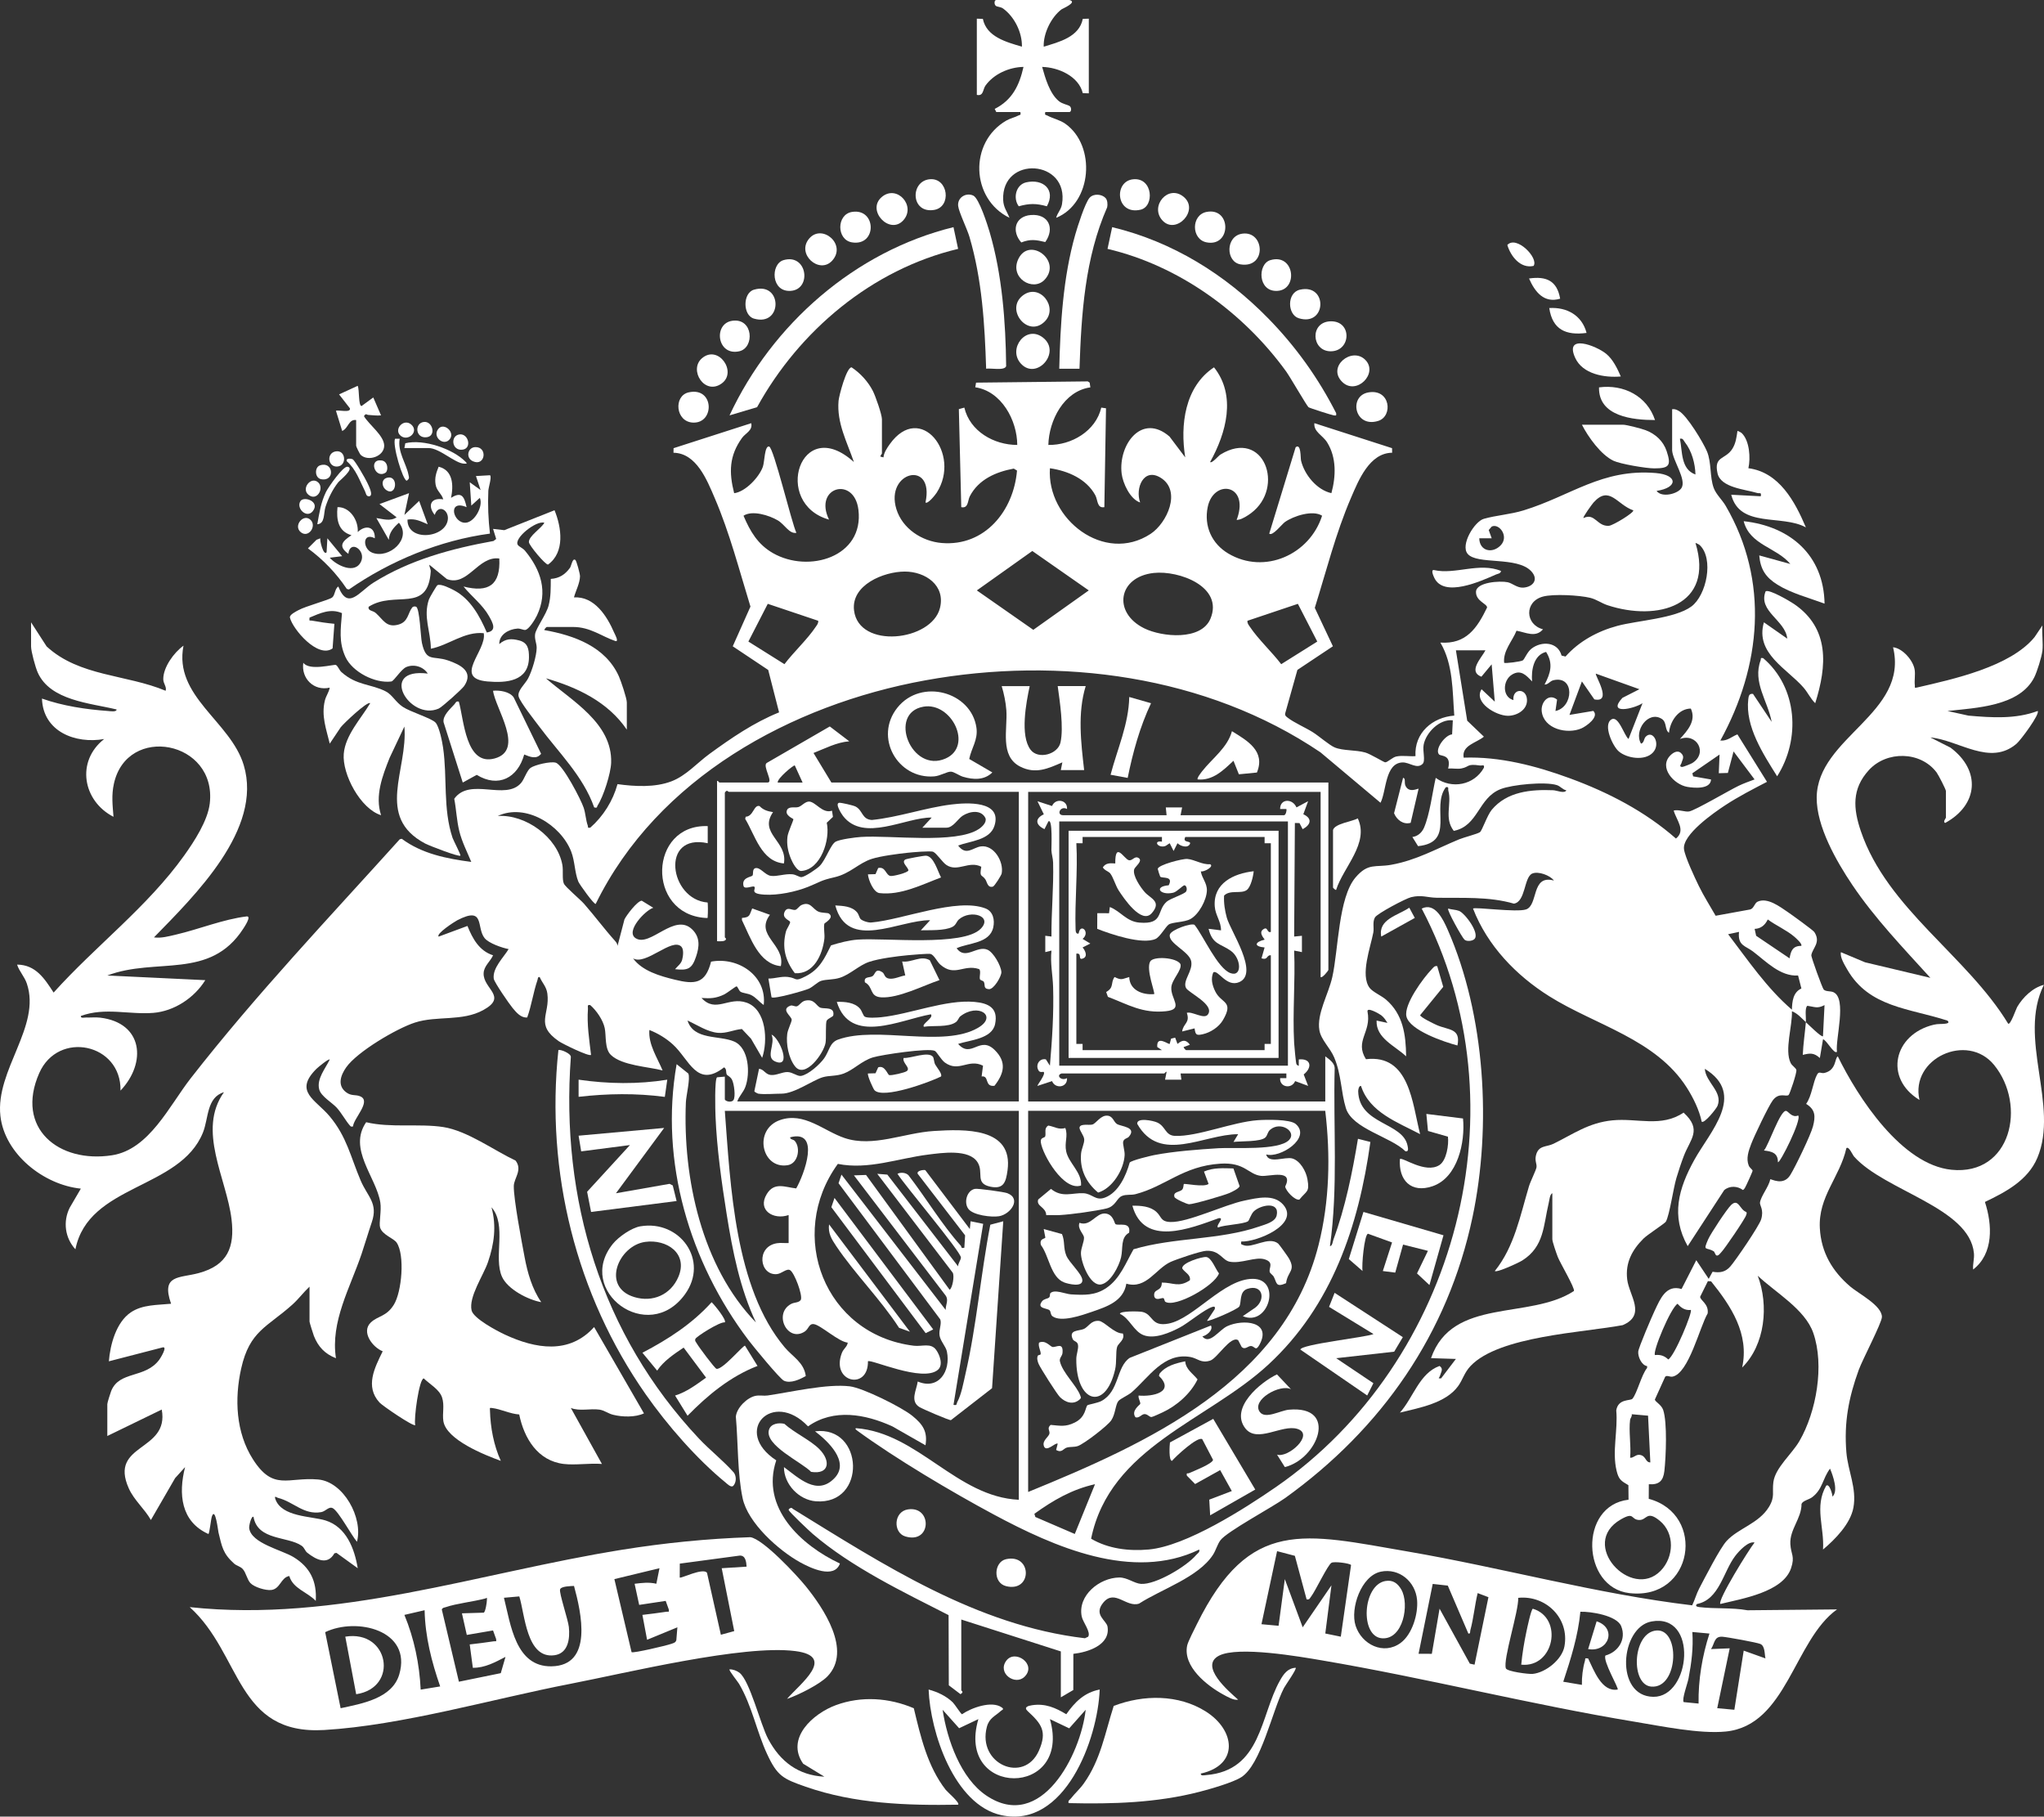 <?xml version="1.0" encoding="UTF-8"?><svg id="Calque_1" xmlns="http://www.w3.org/2000/svg" viewBox="0 0 1314.04 1167.66"><rect x="0" y="0" width="1314.04" height="1167.66" fill="#333333" stroke="none"/><defs><style>.cls-1{fill:#fff;}</style></defs><path class="cls-1" d="M1160.97,657c-2.83-2.51-5.25-5.58-8.99-7,.42,9.22-4.9,24.97-.79,33.28.89,1.8,3.24,3.01,3.64,4.44.46,1.65-4.29,15.67-4.99,16.15-1.86,1.27-6.1-1.93-10.13,3.36-2.75,3.6-12.06,23.18-13.91,28.09-1.67,4.41-3.42,9.31-1.57,13.91.55,1.37,2.41,2.56,2.47,3.25.05.59-4.3,10.06-4.85,10.91-.38.59-.69,1.2-1.37,1.51-3.52-2.63-8.58-2.86-12.03.08l-23.47,36.01c-10.95-19.5-5.86-37.05,4.18-55.3s33.83-42.18,6.82-58.69c.62,8.83,11.67,14.67,8.21,23.72-.74,1.95-8.61,11.69-10.21,10.27-1.55-7.51-5.5-15.5-9.59-21.92-19.84-31.15-58.71-40.08-88.34-58.66-21.43-13.44-39.84-32.56-49.08-56.41,1.27-1.14,27.88,2.6,34.06.56,8.04-2.66,3.18-22.63,17.94-18.57-2.38-3.34-10.15-6.21-13.98-4.47-5.33,2.42-4.15,18.15-11.74,19.31-16.3-4.7-33.1-3.49-49.82-3.79-5.89-.1-9.48-2.01-16.27-.36-3.48.84-21.74,10.47-23.24,13.01-1.7,3.03-.47,6.62-1.05,9.7-1.77,9.44-8.56,27.35-2.38,35.58,1.95,2.6,7.62,5.05,10.49,7.51,11.06,9.48,12.82,22.6,12.98,36.51-7.01-6.72-19.52-11.63-18.98-23l6.98,1.51c-1.25-1.93-2.16-3.5-4.05-4.95-1.05-.81-9.44-5.7-8.76-2.26,2.62,13.31-8.43,18.68-1.02,30.54,28.12-3.35,29.75,28.5,34.83,48.17-14.4-7.6-32.59-14.01-38-30.99-1.45-.22-1.83,2.59-1.81,3.46.55,21.53,28.91,19.8,31.76,35.1.24,1.31.9,3.95-1.42,3.42-9.31-9.28-34.15-14.35-38.27-27.74-3.15-10.27-2.82-21.45-7.48-32.52-2.64-6.27-8.49-11.36-9.53-17.48-1.81-10.63,5.8-23.06,8.3-34.23,3.97-17.74,3.85-51.02,14.96-64.04,8.12-9.52,12.72-6.29,22.89-8.11,16.14-2.89,28.82-10.2,43.65-16.35,3.17-1.32,11.64-3.42,13.39-4.61,1.43-.97,4.67-10.87,7.61-14.39,9.82-11.76,25.16-13.15,39.51-12.57,2.32.09,7.27,2.37,8.45.05-2.42-.45-3.77-2.61-6.14-3.36-7.52-2.37-28.72-.32-36.12,2.58-14.56,5.71-14.22,23.7-30.12,26.85-6.36-8.2-1.2-17.1-3.47-25.74-.36-1.37.64-2.78-1.62-2.33-9.8,13.09,6.51,35.33-17.86,37.89l-3.66-5.88c3.46-.43,6.16-2.88,7.5-6.01,3.76-8.77,5.35-22.49,7.51-32,10.28,7.44,24.75,4.72,30.98-6.52.44-2.39-1.1-1.23-2.51-1.43-8.84-1.28-6.53.86-12.02,1.91-2.59.49-5.77-.21-8.46.05,2.29-9.22-4.73-7.77-5.89-9.1-2.9-3.34,4.04-12.59,8.43-12.86l.46-9.04c-8.54-1.01-17.29,7.94-18.76,15.74-.77,4.07,1.36,10.32-.69,12.29-3.7,3.56-8.39-1.15-12.97-.96-11.3.48-10.23,18.63-14.07,25.92l-38.59-32.41c-73.25-49.54-167.89-61.94-254.1-46.27-86.2,15.66-172.2,62.89-211.83,143.68-.95.71-10.47-12.57-11.18-14.31-2.39-5.88-2.18-13.15-4.62-19.38-6.67-17.04-29.25-31.21-47.18-22.81,17.96-1.15,38.33,13.59,41.54,31.45.68,3.76-.27,9.3.97,12.03,1.03,2.27,10.45,10.1,13,13,6.86,7.82,13.03,16.2,20.03,23.98.74.82,1.41,1.9,1.47,3.03l4.45-17.03c1.37-2.78,8.15-11.74,11.09-12.02l7.43,4.56c-5.06,1.54-18.17,15.21-11.32,19.58,9.33,5.94,25.06-16.78,36.38-5.63,5.17,5.09,4.58,11.13,2.42,17.52-2.64,7.8-5.19,8.92-13.47,8.02,1.48-1.88,3.83-3.42,4.53-5.95.64-2.31,1.23-6.8-.51-8.56-5.98-6.05-22.88,12.37-31.02,7.53,5.83,8.12,17.39,11.4,26.79,13.7,12.77,3.13,19.69,2.87,23.35-11.58,17.44-3.27,35.99,9.1,33.85,27.86-2.87-1.94-4.9-4.82-8.09-6.4-2.24-1.11-5.39-1.18-6.85-2.15-1.05-.7-1.8-3.35-2.54-3.42-.54-.05-6.27,4.41-7.83,5.15-5.37,2.57-8.89,2.7-14.68,2.31,9.18,10,17.4-1.08,28.99,3.01,12.74,4.5,13.76,24.53,9.99,35.48l-7.16-12.32-5.86-6.21c-5.24.43-9.81,2.9-15.34,2.46-6.73-.54-13.6-5.19-19.62-7.92,4,12.8,20.45,9.34,29.99,13.5,9.59,4.18,10.39,20.63,7.18,29.19-1.35,3.6-4.05,5.89-5.18,9.32h181v-199h-186.5c-.35,0-1.11-1.77-2.5.5v93c0,.21.68.54.77,1-.17,1.94-4.22,1.56-5.77,1.5v-103c.73-.27,1.2,1,1.5,1h31c3.98,0-3.47-10.69-.59-12.56l40.56-23.47,12.53,9.54c-8.22.65-15.46,4.58-23,7.51l11.5,18.99h319.5v120.5c0,.37-4.09,5.58-5,4.5v-119h-188v199h191v-29c2.46,1.83,5.9,4.16,6.05,7.44-.99,38.16,2.28,76.66-3.04,114.55,1.56-.03,1.77-2.97,2.24-4.24,7.63-20.62,12.18-43.1,15.76-64.75l7.99,2.03c-7.51,54.06-24.71,105.26-65.48,143.01-39.24,36.33-101.98,52.97-114.06,112.01,11.09,6.52,24.31,8.08,37.02,6.94,24.04-2.16,61.68-26.25,81.83-40.17,116.55-80.55,160.32-244.99,93.69-371.8,8.61-4.25,13.87,7.15,16.76,13.73,24.13,54.93,28.21,126.18,15.93,184.45-15.85,75.22-58.55,136.18-120.37,180.63-8.51,6.11-37.58,21.59-41.75,27.25-1.96,2.66-2.92,6.48-4.73,9.27-9.39,14.51-33.32,22.22-47.56,31.43-8.2,2.67-15.53-9.43-22.84-.83-6.76,7.95,1.91,11.57,2.58,15.61,1.96,11.93-12.91,16.51-21.97,17.49l-.03,23.25-8.02,4.7v-29.5l-64-20.5v45.5c0,.39,1.99.92-.5,2.48l-7.52-5.69-.15-45.13c-29.23-14.92-62.28-30.72-87.31-52.19-2.12-1.81-15.45-14.37-15.51-15.47-.03-.56,1.76-2.06,2.63-.67,58.27,35.85,118.14,75.03,187.85,83.2l2.06-.97c1.99-2.84-3.4-9.43-4.12-12.99-2.75-13.62,11.55-24.94,24.11-25.09,5.17-.06,9.63,3.8,13.96,4.1,9.49.66,29.47-11.34,35.49-18.56.94-1.12,2.43-1.62,1.99-3.5-42.81,20.71-93.42-1.8-132.01-22.48-27.1-14.53-63.33-36-87.97-54.03-.52-.38-1.71-1.4-.5-1.49,39.81,3.08,64.41,44.13,104.49,46.01v-250h-189c3.61,47.59,6.33,113.89,38.49,152.01,5.12,6.07,12.34,9.61,13.56,18.42-3.71,2.18-9.77,5-14.03,3.05-2.72-1.25-19.89-22.23-22.85-26.14-37.81-49.97-57.17-114.74-46.16-177.33l7.5,5.99c1.46,2.91-1.38,14.28-1.55,18.47-2.03,48.89,10.26,105.77,45.03,141.54-10.27-21.81-15.04-45.95-18.82-69.67-3.26-20.44-6.3-42.16-7.16-62.84-.16-3.83-.67-23.71.98-25.06l5.01-.43v14.5c0,1.3,4.2,2.5,5.55.55,1.49-2.16.42-10.56-.97-13.13-1.14-2.09-2.92-2.57-3.29-3.2-.77-1.32.11-3.62-1.78-4.69-17.47,13.72-22.38-5.14-32.86-14.67-4.4-4.01-9.62-7.16-15.16-9.34-.75,9.24,5.07,17.77,8.5,25.99-9.19-2.39-26.14-3.1-33.25-9.96-4.14-3.99-2.9-12.4-3.97-17.31-1.13-5.2-5.28-11.21-9.28-14.72-2.26-.42-1.38.99-1.49,2.48-.73,9.97.84,19.68,1.99,29.51-1.22,1.29-18.36-7.13-20.72-8.77-15.58-10.77-5.55-17.08-7.36-30.64-.61-4.53-3.24-6.7-4.92-10.58-1.34-.29-1.13,1.04-1.46,2-2.63,7.64-3.81,16.29-6.57,23.95-4.06.37-7-3.24-9.36-6.05-2.13-2.53-11.84-16.6-12.15-18.86-.93-6.83,6.35-13.69,9.56-19.04-4.2-.81-12.78-3.73-15.45-7.06-5.48-6.83.5-20.83-17.56-11.47-1.67.86-13.77,8.63-11.98,10.51l18.52-6.86c3.32,8.2,7.55,16,16.47,18.87-1.73,3.96-5.88,6.84-6.07,11.51-.42,10.06,15.75,14.93-.22,23.69-13.63,7.48-29.81,3.46-43.96,8.04-11.77,3.81-37.17,18.77-44.19,28.81-3.55,5.08-5.83,11.55-.08,15.95,3.52,2.7,6.13,1.29,9.28,2.72,7.09,3.21-4.54,14.25-4.78,19.26-1.3.23-1.27.27-2.07-.62-2.56-2.87-5.41-8.11-8.4-11.39s-10.09-7.29-11.27-11.74c-1.8-6.81,4.06-13.53,6.76-19.24-.72-.7-7.68,5.12-8.53,5.96-14.79,14.72-.59,19.69,8.5,30.56,11.01,13.16,13.44,26.03,19.86,41.14,4.48,10.56,11.39,14.61,7.22,26.87-2.29,6.72-4.28,13.59-6.58,20.42-7.27,21.56-20.12,43.55-16.47,67.04-7.1-2.77-11.38-7.28-14.18-14.31-.46-1.15-2.81-8.71-2.81-9.19v-22.5c-3.87,3.63-7.02,7.94-10.99,11.51-16.28,14.62-27.5,16.8-32.94,41.06-4.38,19.54-3.44,41.15,7.51,58.34,13.2,20.73,22.5,11.32,41.96,13.04,16.33,1.44,29.03,24.66,24.96,40.04-3.43-3.94-11.76-19.51-15.5-21.56-2.6-1.42-4.49,1.99-7.55,2.51-11.27,1.91-17.72-6.68-27.73-9.17-.79-.2-2.56-1.8-1.71.7,3.96,11.66,23.14,11,32.21,13.8,13.38,4.13,18.7,18.1,20.77,30.72l-13.67-9.87-1.34.29c-4.4,7.9-11.81,4.08-17.48-.42-1.41-1.12-1.78-3.2-3.56-4.44-8.86-6.18-28.31-3.27-30.95-18.56-1.31-.99-3.01,5.6-2.78,7.28,1.29,9.73,20.89,13.95,28.47,18.55,10.68,6.49,15.12,15.59,14.32,28.17-5.37-5.72-14.62-7.79-17.01-15.99-5.43.91-5.75,8.28-11.58,8.98-3.58.43-10.95-1.79-13.43-4.46-2.15-2.31-2.82-6.77-4.95-9.05-1.57-1.68-3.93-2.03-5.53-3.47-7.24-6.5-7.81-10.89-10.03-19.97-.25-1.01-2.03-16.8-4.25-10.32-.64,1.88-1.47,10.71-2.23,11.28-17.77-7.99-19.37-25.83-15-42.99l-6.41,7.08-15.57,26.91c-4.04-7.16-10.79-12.7-14.2-20.31-13.07-29.17,26.23-23.41,21.18-50.68l-34.99,17v-20.5c0-.92,1.96-7.12,2.51-8.49,5.34-13.1,21.87-7.79,30.92-20.08.72-.97,5.53-8.7,2.13-7.88l-34.56,8.94c.84-10.74,4.7-25.07,14.06-31.43,7.59-5.15,17.17-4.67,25.93-5.57-6.64-18.89,5.39-16.35,17.78-19.71,18.46-5.01,23.27-16.49,21.08-34.65-3.17-26.23-22.3-57.11-4.86-81.62-11.26,3.37-9.81,16.79-13.52,25.97-14.84,36.69-73.56,33-81.98,75.01-6.72-7.31-8.1-17.8-3.69-26.68l7.18-12.31c-23.74-2.38-49-22.13-51.72-46.78-3.25-29.47,26.31-57.46,17.01-85.01-1.54-4.56-4.84-7.75-6.28-12.21,12.02.12,17.63,8.98,23.49,17.98,26.98-30.03,60.29-55.01,83.91-88.07,6.44-9.01,15.19-22.4,16.48-33.52,4.66-40.3-53.16-51.26-61.64-12.64-1.64,7.45-.84,13.8-.26,21.25-19.73-10.13-24.3-35.64-5.99-49.99-18.44,3.28-39.31-4.74-39.99-26.01,13.41,4.76,28.3,6.97,42.5,7.99,1.19.09,5.47.83,5.48-.98-17.02-4.15-42.66-5.65-50.72-23.78-1.46-3.28-4.27-13.5-4.27-16.73v-15.5l10.01,15.49c21.07,19.43,51.33,17.91,76.5,28.5.84-2.52-1.51-4.57-1.52-7.48-.02-7.71,6.91-17.15,13-21.51-6.42,32.66,30.23,48.55,38.73,76.78,12.41,41.24-31.66,83.96-57.71,110.72,4.54.69,9.69-.75,14.2-1.8,14.77-3.43,30.28-9.84,45.35-11.67,3.4-.41-1.39,6.7-2.14,7.87-21.45,33.22-55.99,18.18-87.41,30.1l62.99,3c-7.02,11.35-19.92,19.95-33.46,21.03-15.56,1.23-31.04-3.72-46.53,1.98-.24,1.74,2.27.95,3.48.99,2.96.1,5.96-.25,8.91.1,27.58,3.27,30.07,28.93,13.1,46.89.61-30.34-40.08-38.88-52.25-11.25-15.61,35.43,12.56,58.14,46.81,52.81,23.87-3.71,36.78-31.79,50.55-49.45,41.89-53.72,88.85-103.13,134.42-153.67l1.29-.3c13.05,9.68,28.87,12.78,44.68,14.86-2.7-6.54-5.99-12.85-7.7-19.79s-1.91-13.9-3.25-20.79c10.09-14.07,32.92,1.48,42.97-10.17,2.02-2.35,3.75-8.01,6.05-9.67,2.74-1.97,12.91-4.35,16.23-3.36,4.64,1.38,16.26,23.79,17.98,29.01,1.21,3.67,1.38,8.05,2.61,11.41.4,1.1-.47,1.68,1.6,1.36,8.41-7.36,14.59-17.31,17.52-27.99,11.11,1.52,24.02,2.26,34.68-1.81,9.43-3.6,16.44-11.78,24.41-17.59,14.09-10.26,28.5-20.15,44.78-26.73l-6.99-27.26-22.8-15.21,11.39-25.53c-7.18-23.33-13.35-47.38-23.01-69.84-4.96-11.53-11.72-28.79-26.47-29.04l.05-2.93,49.94-16.07c.99,4.82-3.68,6.33-5.97,9.52-8.23,11.47-8.43,22.02-5.02,35.48,7.23-.86,16.11-10.32,18.47-17.03,1.09-3.11,1.07-13.64,4.01-12.97s14.48,49.16,17.53,55.48c-4.65.79-7.46-5.36-11.98-8.02-5.58-3.28-16.41-6.66-22.01-2.98,4.26,10.07,9.17,18.45,18.94,24.04,22.94,13.12,58.68,2.49,54.92-27.92-2.71-21.93-29.05-14.53-18.89,6.38-36.68-10.26-18.49-68.22,15.99-37-4.4-12.92-11.12-25.16-9.86-39.38.29-3.23,5.05-21.49,8.37-21.5,5.61,3.72,10.63,9.2,13.69,15.2,1.65,3.24,5.82,15.11,5.82,18.18v22c0,.27-.92,1.06-1.02,1.98l2.01.52c.22-2.93,2.31-6.08,4.03-8.48,19.69-27.58,46.26,6.23,30.18,31.18-.87,1.35-5.7,7.49-7.2,6.29,5.95-27.79-26.14-19.97-18.72,4.23,3.87,12.6,16.44,20.76,29.18,21.82,27.7,2.29,46.21-20.68,48.38-46.57l-2.09-1.26c-11.51,2.13-22.65,6.97-28.26,17.8-1.42,2.74-.79,7.94-5.49,7l-1.55-63.02,3.53-.98c3.58,15.23,19.03,24.01,34.02,24-.08-15.88-10.14-34.53-26.99-37.07l.5-2.98,71.83-.8,1.21.79.45,3.05c-17.02,2.37-26.65,21.23-27.01,37.01,14.8.25,30.52-8.92,34.02-24l3.04.44-1.06,63.55c-4.82.86-4.12-4.57-5.82-7.68-5.74-10.56-17.75-15.68-29.17-17.32-2.22,32.64,34.96,61.7,64.69,42.19,10.63-6.98,20.01-27.6,6.63-36.02-11.05-6.95-16.62,6.63-13.33,15.82-6.45-2.08-11.16-12.46-11.89-18.6-2.21-18.57,12.94-39.2,30.78-23.78l10.1,13.39c-3.33-20.76-.35-45.41,18.51-57.88,14.49,18.22,7.85,42.24-2.51,60.87,1.11,1.12,5.34-4.01,6.67-4.82,27.87-17.04,41.73,21.16,19.66,37.66-1.95,1.46-5.49,3.76-7.82,4.18-2.01.37-1.45.24-1.02-1.01,7.48-22.01-15.36-25.13-19.04-7.05-2.5,12.27,2.64,23.57,13.26,29.86,23.26,13.78,52.33.67,60.28-24.31-5.99-3.85-18.34.14-23.91,4.07-1.86,1.31-8.01,9.32-10.06,7.43l16.97-55.52c3.58-2.74,3.07,6.88,3.47,8.58,2.15,9.12,10.23,18.92,19.52,20.93,2.92-10.76,3.37-22.86-2.77-32.67-2.83-4.53-8.75-6.75-8.18-12.31l49.94,16.07.05,2.93c-14.58.18-21.57,17.65-26.47,29.04-9.79,22.71-15.87,47.1-23.25,70.66l11.64,24.71-22.82,15.19-7.9,28.1c-.16,1.42.9,2.02,1.85,2.76,3.87,2.99,11.28,6.26,15.87,9.13,3.93,2.45,10.72,8.4,14.16,9.84,5.37,2.24,13.43,1.49,19.72,3.28,3.1.88,11.99,6.29,12.7,6.29,1.66,0,4.64-3.23,7.23-3.76,3.84-.8,8.33.08,12.28-.22-.84-14.9,10.85-24.98,24.94-26.05-1.21-15.88-.62-32.85-8.95-46.94,16.57,1.18,23.61-9.24,30.04-22.54.01-2.5-7.19-4.03-7.13-10,.06-6.37,15.51-7.26,20.36-6.25,3.01.63,6.14,3.74,10.09,3.47,6.19-.43,10.08-5.23,5.03-10.58-9.14-9.69-34.81-3.93-40.85-11.14-4.79-5.72,4.4-20.8,10.41-22.51,7.95-2.27,17-2.8,25.57-5.43,30.4-9.33,50.33-26.92,84.97-24,14.39,1.21,14.33,9.45.52,11.48,3.21,4.58,13.7,1.99,16.06-1.93,3.23-5.38-5.62-17.5-6.06-24.07v-26.5c1.69-.24,2.94.33,4.36,1.14,5.2,2.95,15.59,20.16,18.03,25.96,3.01,7.17,1.69,16.46,4.38,23.62,1.53,4.06,5.45,7.6,7.64,11.36,28.16,48.36,22.89,103.03-3.42,150.91,4.62.35,7.47-2.67,10.98-3.98l19.01,30.5c-9.06,4.71-18.36,9.46-26.91,15.08-7.11,4.67-27.7,18.9-26.44,28.25.68,5.01,6.99,18.37,9.49,23.53,3.22,6.62,7.22,12.83,10.85,19.22l22.09-4.02c2.58-.58,2.76-4.05,4.93-5.05,6.31-2.89,14.29,3.28,19.32,6.66,2.38,1.6,16.35,11.71,17.11,12.88,4.36,6.71-1.12,10.18-1.94,14.85-.2,1.16,7.12,21.3,7.97,22.13,1.47,1.43,4.33.81,6.29,1.71,8.81,4.04,1.09,30.28,2.23,38.26-1.78,1.99-6.98-7.96-8.98-7.99l-2.02,12c-3.81-3.4-6.24-3.2-10.98-2,.3-7,1.37-14.04,1.99-21,1.3,1.15,10.15,10.01,10.99,9l1-19.99c-4.74,2.46-6.25,1.08-11.03.44-1.84,1.36-.73,7.92-.97,10.56ZM1089.97,305c-.19-7.08-2.36-15.12-6.77-20.72-.95-1.2-1.15-2.72-3.22-2.27,1.67,8.11.43,19.57,9.99,22.99ZM1049.97,328.02c-10.47-3.63-15.31-16.37-25.51-5.03-.86.96-7.07,9.44-6.48,10.01,7.31-3.63,8.76,5.56,16.37,4.97,2.68-.21,16.53-8.66,15.62-9.95ZM964.63,350.65c5.77-5.8-.87-14.49-5.63-12.2l-1.93,2.24,1.9,5.3h-7.99c.17,8.18,8.27,10.07,13.65,4.66ZM1092.65,350.33c-.42-.4-2.58-1.45-2.67-1.33,12.37,40.47-24.42,50.59-56.53,40.02-3.89-1.28-7.07-3.77-11.23-4.77-6.97-1.67-23.48-2.61-30.28-.79-12.11,3.25-11.5,18.06.03,21.03-4.84,5.65-11.1,1.92-17.04.93-2.73,6.78-8.74,12.9-7.96,20.58.59.6,10.72-.72,11.99-1.52,1.09-.68,2.81-5.35,5.52-7.48,6.59-5.18,17.04-4.47,19.41,4.38l2.54.63c8.68-9.84,20.74-16.35,33.34-19.72,12.96-3.47,37.05-4.71,47.56-12.44,9.75-7.17,14.65-30.81,5.32-39.52ZM663.65,354.16l-35.66,25.34,36.3,25.34,35.66-25.34-36.3-25.34ZM581.64,367.39c-13.49.02-34.61,8.58-32.59,25.02,3.08,25,49.86,19.81,55.23-1.59,3.66-14.58-9.37-23.45-22.64-23.43ZM741.75,368.28c-22.96,2.48-26.64,25.48-6.15,35.59,11.45,5.65,36.64,8.03,42.57-6.18,8.61-20.62-20.24-31.16-36.42-29.41ZM525.98,399.01l-32.4-10.89-12.46,24.25,23.18,14.54c5.9-7.78,14.83-16.04,20.11-23.99.81-1.22,1.81-2.3,1.58-3.91ZM801.97,399.01c-.23,1.62.77,2.7,1.58,3.92,5.31,7.96,14.19,16.2,20.11,23.99l23.18-14.54-12.46-24.25-32.4,10.88ZM954.97,418h-19l7.26,45.24,10.73,10.27c-4.77,4.02-14.4,5.56-13,13.49,23.31-.81,46.55,5.29,68.25,13.25,24.7,9.06,48.41,21.32,68.22,38.75,6.52-5.26.34-11.73-1.46-17.99,3.06-.85,7.43,1.09,10.03.55,4.16-.88,25.51-13.46,31.61-16.41,3.26-1.58,6.95-2.89,10.36-4.16l-13.5-17.98-3.66,13.82-5.84.18.49-12.01-17.48,12.03.49,1.99,11.51,2.01c-.3,6.33-10.44,5.58-15.27,4.75-8.62-1.49-18.61-12.58-10.8-20.31,1.68-1.66,4.46-3.42,6.63-1.55,2.8,2.49.98,4.3.42,6.63-.13.55-1.92,2.3.49,2.44.54.03,5.53-1.92,6.47-2.51,10.2-6.33,2.95-19.65-7.96-15.47,4.9-5.39,10.67-11.75,7.03-19.56-8.01.06-13.36,8.23-14.04,15.56-2.88-1.89-1.22-6.72-4.59-8.89-8.71-5.62-18.23,7.55-13.39,15.89,2.06-.54,1.73-3.14,3.01-4.47,4.6-4.74,9.83,4.6,4.66,10.16s-16.67,3.77-21.92-.68c-3.97-3.36-10.34-17.13-4.81-20.56,4.61-2.86,8.24,10.42,11.03,12.54l9-23c-5.75,3.75-23.02,7.5-12.92-3.43l10.93-5.55-27.99-10.01c-.9.87,11.01,18.97-.99,16.54l-8-11.54-8,21.51,15.33-2.56c4.02,3.83-4.53,9.88-7.66,11.24-9.07,3.94-24.2.42-25.5-10.95-.67-5.84,4.42-11.89,9.87-7.56l-1.04,7.33c11.68-2.43,12.5-22.99-1.3-19.79-2.36.55-3.31,2.89-5.71,2.78,3.88-7.3,5.7-13.5.98-20.98-8.05,2.02-9.62,11.85-8.99,18.99-3.77-3.92-7.19-7.89-12.91-4.41-6.03,3.67-6.45,14.36.92,16.41-.82-7.58,8.32-7.99,8.71-.34.34,6.6-6.47,10.4-12.2,10.42-7.63.03-22.36-8.62-17-17.06l8.49,7.98-2-24-6.6,7.95c-8.77-3.29-.04-11.93,2.61-16.95ZM515.97,503l-5.02-11c-.65-.45-11.41,8.39-10.98,11h16ZM1157.97,607.99c1.02-1.14-3.55-5.14-4.52-5.97-4.93-4.19-11.75-7.14-16.99-11.01-1.72,3.54-4.32,5.9-8.44,6.05l.96,4.43,21.49,14.5c.81-4.72,1.96-8.02,7.49-8ZM1117.97,598.99l-6.99,1.5c12.82,16.81,24.84,34.61,40.99,48.51.17-5.34.72-11.16,6.1-13.63l-2.12-8.34c-11.47.7-20.51-9-29.03-15.47-4.83-3.67-9.92-3.7-8.94-12.57ZM851.97,714h-191v245c76.43-31.21,164.55-71,186.71-158.79,7.09-28.07,7.7-57.54,4.29-86.21ZM690.96,986l13-32c-14.9,3.35-26.76,10.25-38.98,19.02l.61,2.05,25.37,10.93Z"/><path class="cls-1" d="M1312.97,418.5c-.43,3.83-3.38,13.25-5.17,16.83-9.39,18.71-37.48,19.64-55.82,21.68l13.51,2.98c14.84,1.29,30.3,2.35,44.48-2.99,1.6,1.95-10.92,18.74-13.51,20.98-17.09,14.76-37.11-2.25-55.47-3.97l12.93,6.55c19.64,14.63,17.95,36.79-3.44,48.43-1.65-.8.51-2.95.51-3.49v-17c0-1.1-4.9-10.53-6-12-10.34-13.73-32.1-14-43.52-1.52-11.11,12.14-10.08,24.82-5.19,39.23,16.97,49.95,68.16,80.07,94.72,123.79,1.5,1.02,5.07-9.49,5.78-10.7,3.62-6.23,10.04-12.48,17.2-14.29-17.11,34.32,10,77.6-4.23,111.26-6.1,14.42-20.31,21.92-33.69,28.32,4.76,14.52,5.71,33.21-7.58,43.42-.33-3.55.86-6.8.51-10.5-2.78-29.34-57.34-40.04-76.98-62.02-1.12-1.25-3.44-6.97-5.02-5.48-4.2,18.73-18.19,31.1-17.05,51.54.86,15.52,8.03,27.58,19.57,37.43,5.31,4.54,20.35,12.14,20.33,19.53-.01,3.68-12.52,27.5-14.88,33.98-6.5,17.86-9.55,33.76-7.97,53,.99,12.03,6.81,23.17,4.53,35.56-1.92,10.42-11.71,20.38-19.54,26.95.94-14.29-5.7-27.52,2.01-41,2.03-1.91,4.24,5.87,4,7,4-3.34.39-13.59-1.51-17.99-4.85,6.41-4.69,13.3-11.57,18.43-1.89,1.41-6,2.2-6.75,4.25.05,9.32-7.69,16.39-7.19,25.78.35,6.63,3.08,7.79.47,15.51-5.21,15.45-31.55,19.6-45.46,23.02-2.08-2.13,18.59-35.41,21.99-39.5-4-1.04-9.94,5.36-12.41,8.59-7.78,10.16-10.15,28.03-24.59,30.92-1.49,1.35.09,1.83,1.48,1.99,10.21,1.24,20.81.2,30.98,2.04l57.54-.55c-27.66,19.82-32.29,74.58-71.51,78.49-16.77,1.67-41.6-3.48-58.68-6.31-66.91-11.06-133.58-27.97-200.63-39.37-14.76-2.51-54.18-9.38-66.46-3.09-12.99,6.66,6.37,23.04,12.27,28.28-2.67.67-6.99-1.88-9.66-3.34-10.47-5.72-25.93-17.98-23.1-31.45.54-2.56,4.8-10.8,6.25-13.74,33.97-68.77,68.8-58.17,135.71-46.66,61.08,10.5,121.03,27.21,182.69,34.57,1.72-3.49,2.76-7.5,4.58-10.93,3.57-6.75,13.25-25.76,17.56-30.44,7.51-8.18,20.67-11.18,27.18-21.82,4.1-6.7,1.99-9.41,2.9-16.1,1.24-9.19,11.87-17.93,16.72-26.28,10.92-18.82,16.19-48.68,8.92-69.53-5.33-15.29-24.4-26.03-35.72-36.77,7.25,19.01,4.78,44.44-10,59,4.7-21.62-7.15-39.47-19.95-55.36l-2.08-.16-4.98,10.05c-.03,2.27,5.68,4.59,4.83,10.72-5.08,8.55-12.16,38.59-22.57,40.61-1.74.34-3.63-1.12-4.74.09l-6.61,14.59c.01,1.46,4.15,3.24,5.33,6.74,2.72,8.11,1.78,30.2.77,39.23-.71,6.37-3.49,9.01-10,8.5l-.06,9.39c37.08,9.89,28.85,65.35-12.44,60.61-30.71-3.53-32.8-56.32-.54-60.04l-.09-9.33c-4.84-2.83-6.26-3.72-7.62-9.38-2.96-12.35.98-25.99-.19-38.69,1.21-7.73,9.15-6.01,10.42-7.51,2.99-3.53,5.78-15.4,9.39-19.74l.06-1.21c-3.63-.55-6.03-6.15-5.73-9.36.25-2.66,8.83-22.66,10.62-26.41,3.51-7.36,7.24-16.85,17.23-13.8l9.45-18.52,8,11.99,2.49-4.57c4.59.82,8.23.29,11.47-3.46,3.52-4.07,18.45-25.91,19.76-30.24,1.89-6.25-1.02-8.91-.76-10.76.61-4.27,5.79-10.32,6.58-14.95.58-.42,8.3,4.52,12.83-2.64,3.17-5.02,13.25-25.91,14.65-31.34,1.65-6.4,1.72-10.75-4.39-14.5,3.7-5.12,4.33-13.88,7.06-18.88,1.29-2.36,2.53-.45,4.82-1.03,7.77-1.95,6.36-9.63,8.5-10.61,12.92,26.44,41.04,69.66,73.12,72.87,38.31,3.83,48.43-41.48,27.35-67.35-17.29-21.22-54.11-4.17-47.98,22.47-23.06-13.99-16.54-42.21,9.15-48.35,2.79-.67,4.88-.34,7.36-.65,1.37-.17,3.03-.56,1.49-1.98-24.38-7.99-50.51-8.41-64.52-32.99-1.66-2.9-4.73-7.84-3.99-11.01l15.5,6.5,42.01,9.99c-17.35-19.1-35.76-38.28-50.22-59.78-10.15-15.09-23.08-37.6-22.86-56.21.45-38.71,59.41-53.94,49.09-96.5,6.19.64,13.07,8.58,13.91,14.58.46,3.24-.29,6.78.09,9.93.16,1.35-.53,1.81,1.38,1.38,23.57-5.42,60.02-13.37,75.6-32.42l5.02-7.48c-.42,5.29.58,11.32,0,16.5ZM1086.98,842c-3.69.38-6.21-1.31-8.5-3.97-4.43,2.49-16.36,31.21-14.51,32.97,3.47-.39,6.03.45,8.51,2.83,4.1-2.19,15.77-30.55,14.5-31.83ZM1047.97,912.5c-1,7.46.73,16.81,0,24.5,2.47.15,3.56-2.26,6.27-1.84,4.09.63,3.4,4.84,6.72,4.84l-1.46-30.04-10.49-.93c.33,1.33-.94,2.68-1.04,3.47ZM1067.61,1009.64c8.54-8.78,9.25-24.07-.62-32.16-8.61-7.06-8.14-.11-13.45-.48s-2.68-5.44-11.48-.41c-27.56,15.75,6.77,52.38,25.55,33.05ZM839.98,1028l-7.54-27.96-11.43-3-10.04,46.96,11,1.01,4.01-30,11.49,30.97,18.49-26.98-3.96,30.97,9.97,2.04,6.59-46.06c-.85-1.15-10.92-2.45-12.58-1.44-2.55,1.55-10.28,18.1-13.18,21.82-.86,1.11-1,2.08-2.82,1.67ZM887.7,1010.23c-12.61,2.61-19.82,23.66-16.21,34.76,3.93,12.09,18.03,19.12,28.98,11,7.44-5.52,11.31-18.57,10.54-27.54-1.01-11.82-11.46-20.68-23.31-18.23ZM930.78,1019.19l-9.72-1.09-9.1,44.9,8.53.03,4.97-29.02,19.45,35.33,3.05.67,8.92-43.38-6.92-2.63c-1.89,7.69-2.63,16.26-4.7,23.82-.28,1.03.19,2.47-1.29,2.18l-13.21-30.8ZM976.02,1027.05c.44,8.31-9.89,39.68-7.94,45.31.71,2.05,14.68,3.85,17.28,3.58,8.36-.86,18.8-9.17,20.38-17.68,3.37-18.1-11.97-33.05-29.72-31.21ZM1032.1,1064.12c8.29-2.29,13.54-10.39,10.12-18.87-2.76-6.83-19.53-9.49-26.24-9.26-1.44,15.39-6.19,30.42-11,44.99l11.99,2.01c-.14-4.97.57-10.76,1.97-15.54.43-1.46-.55-1.74,2.02-1.45,3.72,7.56,8.71,21.79,19.01,19.99.87-.78-9.65-18.32-7.87-21.87ZM1061.7,1042.24c-20.12,3.69-23.83,48.15,1.21,48.43,24.09.26,29.07-53.99-1.21-48.43ZM1098.98,1050.01l-11.01-1.01c.69,10.4-.55,19.88-2.49,30.01-.6,3.12-4.38,13.27-3.09,15.05l9.58.94c-.25-15.18,2.34-30.6,7-45ZM1134.97,1065.99c-.65-2.98-.22-7.87-3.22-9.27-2.05-.95-21.43-4.47-24.43-4.67-5.46-.35-4.89,4.24-7.34,7.93l12.01-.48-8.02,38.48,11.01,1.01,6.01-38.01,13.98,5Z"/><path class="cls-1" d="M505.97,1091.99c8.24-9.58,32.1-27.32,5.24-30.73-33.47-4.26-108.3,14.04-144.45,21.04-49.78,9.64-108.4,26.75-158.3,29.7-56.89,3.35-52.93-48.7-86.49-78.98,94.54,10.13,185.67-22.07,277.67-36.84,27.46-4.41,54.9-7.18,82.76-8.11,8.2,1.18,29.76,24.33,35.55,31.47,11.21,13.85,30.03,41.37,14.02,57.97-5.05,5.23-18.92,12.09-25.99,14.5ZM479.97,1006.99c-.21-3.06-.65-7.33-4.48-7.09l-38.46,5.15-.05,8.95c.71.79,15.09-6.53,17.54-3.03l8.91,39.81,8.59-2.35-8.05-40.42,16-1.01ZM421.95,1017.98l2.02-9.98-29,7.01,11.05,46.95c.97.84,22.53-4.27,25.19-5.23,1.43-.52,3.02-.7,3.58-2.42l.68-8.32-19.48,8.02-3.01-16c5.14-.6,10.36-1.26,15.49-2.03,1.33-.2,1.79.65,1.48-1.44l-1.99-5.53-17.05,2.57-2.94-13.57c4.83-.58,9.17-1.14,13.98-.02ZM323.98,1027.01c4.33,17.2,7.42,44.42,30.51,44.06,27.06-.42,19.18-34.53,14.53-51.67-2.16.12-8.3.15-8.96,2.23-.72,2.25,5.13,19.4,5.64,24.14.79,7.34-.3,16.98-9.3,18.18-17.95,2.41-18.93-26.27-22.55-37.82l-9.87.87ZM296.97,1037l14.07-.42c1.08-.79,1.94-6.44,1.97-8.07.04-2.12.29-1.41-1.05-1.05-7.99,2.14-18.17,3.12-25.43,5.58-1,.34-2.01.26-2.5,1.52l10.99,46.4,26.92-5.5,3.03-10.46c-6.53,3.39-13.31,7.14-20.99,7.01l-2.01-15.01c5.15-.58,10.37-1.25,15.5-2.02,1.33-.2,1.79.65,1.48-1.44l-1.99-5.53-16.87,2.88-3.12-13.89ZM282.98,1083.99c-5.51-15.82-9.66-32.09-10.01-48.99l-12.99,3.01c6.3,15.28,9.66,31.45,10.47,48.03l12.53-2.05ZM218.98,1098c13.65-2.96,33.17-6.2,37.71-21.78,8.29-28.47-27.51-36.84-47.64-27.11l9.93,48.9Z"/><path class="cls-1" d="M362.47,941c-16.84-1.99-25.55-16.56-28.68-31.82-5.74-.35-11.9-3.49-17.37-4.14-1.8-.21-1.47-.13-1.43,1.49.27,10.91,2.42,22.56,6.97,32.47-10.29-3.72-35.07-13.53-36.93-25.56-.77-4.98.86-9.98-.83-15.17s-8.05-8.62-11.73-12.25c-3.02-.08-6.6,26.42-5.51,29.98-1.1,1.23-21.08-12.4-22.99-14.5-9.41-10.32-3.14-22.3,2.06-32.93-6.47-2.54-14.09-12.5-7.58-18.59,4.58-4.28,9.9-3.6,14.71-11.29,5.18-8.27,7.22-32.01,1.84-39.97-1.9-2.82-9.22-4.97-10.64-9.69-.86-2.86.99-10.83.15-16.08-2.64-16.43-21-34.4-9.11-51.62,15.64,3.77,34.23.71,49.62,3.11,15.41,2.41,32.38,14.92,46.44,21.56,4.62,6.04-1.06,11.34-1.15,16.3-.16,8.39,5.14,36.14,6.97,45.88s4.77,20.28,10.68,28.81c-8.46-1.49-21.55-8.25-25.21-16.28-5.69-12.5,3.33-33.29-6.78-44.71,3.31,12.11,1.73,23.57-2.26,35.24-2.96,8.64-12.51,22.34-10.53,31.04,1.18,5.2,16.43,13.25,21.43,15.57,19.62,9.11,41.36,12.9,57.34-4.86l32.04,55.48c-5.65,2.65-13.96,2.37-19.89.89-3.16-.79-5.51-2.82-8.71-3.29-5.94-.86-12.74,1.2-18.41-1.08l19.99,36c-7.78-.66-16.9.9-24.5,0Z"/><path class="cls-1" d="M997.97,767c-1.62.53-1.93,4.57-2.32,6.18-3.49,14.6-2.85,28.07-16.99,37.01-2.25,1.43-16.22,7.93-17.69,6.8,12.62-15.64,16.33-35.67,21.98-54.51.93-3.1,4.6-10.41,4.83-12.19.29-2.24-1.13-3.98-.41-7.34,1.5-7.01,6.72-5.52,11.29-7.75,12.84-6.28,22.58-13.54,37.93-15.07,16.02-1.6,31.36,4.74,45.75-4.98,12.11,11.11,4.32,16.94.15,27.88-1.72,4.51-3.4,9.59-4.78,14.22-1.98,6.62-4.34,23.53-6.75,27.99-.59,1.09-11.94,8.44-14.38,10.87-7.36,7.34-11.78,15.58-10.49,26.29,1.24,10.34,12.49,22.79-2.86,29.36-25.45,4.8-79.48,6.96-97.79,26.21-4.13,4.35-5,8.76-8.03,12.97-7.92,11-25.09,14.01-37.44,17.05,8.64-9.61,12.49-25.32,25.48-29.99,2.75,1.87.91,3.9.29,6.28-.34,1.32-1.9,1.9.71,1.71l9.51-12.5-15.99-.51c13.67-39.3,63.21-24.42,91.86-43.14.92-1.58-8.96-18.24-10.35-21.87-.84-2.2-3.52-9.76-3.52-11.48v-29.5Z"/><path class="cls-1" d="M349.97,336.01c-5.18-1.7-19.87,10.03-17.07,14.26.74,1.11,3.23,2.06,4.6,3.7,10.26,12.38,14.96,26.47,7.66,41.71-1.12,2.34-5.24,9.15-7.6,9.24-1.31.06-2.93-1.01-4.94-.88-5.49.35-11.81,3.84-11.63,9.95,4.04-3.5,7.73-3.66,12.82-2.32,5.46,1.44,6.28,5.43,6.25,10.82-.09,15.48-14.46,16.6-26.61,15.54-22.69-1.98-.35-19.82-2.46-31.04-12.45-1.22-22.44,7.7-34,10-.09-11.14-5.07-20.58-1.23-31.72.41-1.19,4.92-8.81,5.41-9.09,2.1-1.23,8.63,2.13,10.83,3.3,10.48,5.59,16.4,16.54,20.96,27.06,6.83-1.01,3.7-6.42,1.44-10.46-4.17-7.44-11.13-12.56-16.41-19.08,16.19,4.13,23.85-1.02,23-18.01-13.74-1.83-20.26,18.33-33.72,13.22l-11.27-9.21c0,1.52,1.02,2.82.91,4.37-1.82,27.26-23.02,11.89-39.91,22.64-.61,2.74,2.58,2.3,4.5,3.97,4.89,4.27,6.75,9.61,14.52,7.53,6.46-1.73,6.1-7.27,8.9-10.93.67-.88,1.82-.91,2.57-.59,2.35,1,2.92,19.46,3.75,23.25,2.78,12.66,7.15,7.98,16.74,11.26,8.27,2.82,16.64,7.23,10.45,16.41-1.41,2.09-14.31,13.65-16.43,14.56-18.83,8.14-39.13-26.49-7-22.51-2.88-4.52-8.88-6.23-13.75-4.23-3.45,1.42-7.93,9.09-9.72,9.32-10.43,1.34-24.94-6.09-29.42-15.7s-3.06-18.16-2.26-28.25c-7.5-3.2-14.01.05-20.86,2.88-.23,2.62-.12,1.65,1.51,1.95,4.74.87,9.67,1.59,14.47,2.04l-1.16,15.81c-9.42,6.76-25.71-12.46-27.42-19.78-.44-1.88,3.96-3.97,5.38-4.76,4.86-2.68,19.78-6.59,21.79-8.21,1.89-1.52,1.6-5.51,3.92-7.06,6.22,15.71,13.45,3.31,22.58-2.44,23.28-14.64,50.32-21.95,77.21-26.79l1.71-1.31-2-6.47,7.23.82,32.28-12.81c4.51,11,6.82,26.97-4.16,34.91-1.67.29-12.25-12.37-12.32-14.42-.13-3.97,8.17-8.92,9.96-12.5Z"/><path class="cls-1" d="M557.98,874.99c.35,18.95-24.02,13.64-16.79-5.28,1.14-2.98,3.55-4.08,3.79-6.7-5.96-.58-17.26-11.22-21.72-11.89-3.26-.49-3.24,2.99-5.9,4.75-11.08,7.3-20.42-11.52-8.75-17.74,2.25-1.2,5.11-.64,6.28-2.76,1.11-3.18-4.12-17.13-6.9-18.91-2.21-1.41-5.47,2.26-8.63,2.52-11.16.89-13.5-17.77.21-19.88,2.44-.37,4.97.03,7.42-.09v-18.01c-9.7,3.37-20.37-3.09-14.03-13.52,4.81-7.9,11.74-4.39,18.9-3.59,5.1-8.9,15.98-38.06-3.87-32.87-.11,1.57,2.01,1.17,3.04,2.43,3.82,4.63,2,14.41-4.61,15.5-16.79,2.77-22.34-22.91-4.99-28.99,15.52-5.44,28.08,7.01,41.56,11.54,18.31,6.15,38.2-3.36,57.45-4.53,19.46-1.18,51.07-2.49,47.28,25.28-1.04,7.62-2.48,12.31-11.02,10.52-10.17-2.13-4.05-9.04-8.27-15.72-5.46-8.66-23.01-6-31.81-4.9-19.23,2.4-38.37,9.89-57.99,5.97-33.2,45.73-8.48,109.85,48.86,116.88,5.26.64,10.92-2.04,14.33,2.67,2.36,3.26,4.7,9.77,1.12,12.82-9.72,8.29-43.37-7.15-44.97-5.48Z"/><path class="cls-1" d="M687.47,0c5.58,1.38-4.43,5.55-5.01,5.99-6.75,5.11-11.82,15.62-11.48,24.01,9.76-2.96,22.84-6.17,25.11-17.87l3.88-.13v48l-3.88-.13c-2.65-10.87-15.61-16.59-26.12-16.86,1.99,7.11,4.82,17.14,10.77,22.01,2.3,1.88,5.66,2.25,6.98,3.21,1.2.88,1.16,3.78-.25,3.78h-15.5c-.4,2.29.11,1.6,1.28,2.24,3.48,1.9,8.08,2.79,11.66,5.33,19.79,14.04,17.33,50.94-5.93,60.44.79-3.2,3.15-5.19,3.75-8.74,4.87-28.88-39.03-31.59-37.82-2.75.2,4.88,2.44,7.28,4.06,11.48-24.9-12.17-26.14-48.61-2.01-62.52,2.54-1.46,5.55-2.06,7.74-3.25,1.17-.64,1.68.05,1.28-2.24h-15.5l-1.01-2c11.26-5.67,15.84-15.09,18.51-26.99-9.15.14-19.11,4.52-24.46,12.03-1.76,2.48-1.13,6.89-5.54,5.96V12l3.88.13c2.35,11.56,15.13,14.93,25.11,17.87.2-9.06-4.71-19.09-12.03-24.47-1.63-1.2-3.74-1.06-4.71-1.75-1.2-.86-1.16-3.78.25-3.78h47Z"/><path class="cls-1" d="M529.97,1142l-13.65-8.34c-11.41-16.4,6.41-32.28,21.13-37.67,16.3-5.97,34.14-4.75,50.02,2.03,4.38,18.27,8.76,37.34,20.53,52.47,1.02,1.32,9.3,8.34,7.97,9.52-32.95.59-66.61-.58-97.96-11.53-14.56-5.09-18.25-6.76-24.9-21.1s-9.63-30.83-17.97-45.03c-.83-1.41-6.8-8.75-6.16-9.33,2.09-.12,4.73.91,6.35,2.14,6.71,5.08,13.45,33.05,18.47,42.53,7.69,14.53,19.28,23.44,36.17,24.32Z"/><path class="cls-1" d="M832.97,1072c.82.8-6.58,11.17-7.52,12.97-7.6,14.69-14.7,49.4-27.57,57.43-5.57,3.47-19.94,7.56-26.69,9.31-27.51,7.11-55.89,7.96-84.21,7.28-.45-1.73.71-2,1.49-3,2.49-3.23,5.71-6,8.32-9.68,10.86-15.26,13.59-32.37,19.2-49.8,19.07-7.29,41.64-7.54,59.3,3.66,18.82,11.93,21.47,34.3-3.31,39.83-.26,1.71,2.37,1.06,3.47.97,35.58-2.91,34.65-38.04,47.34-60.67,2.33-4.16,4.93-8.03,10.18-8.31Z"/><path class="cls-1" d="M594.83,752.12l28.65,37.88.49-5,8.09,1.65-19.08,116.35c2.59.52,1.74-.57,2.5-1.95,2.56-4.68,3.94-12.48,5.18-17.86,7.29-31.55,9.79-64.2,15.99-95.98l8.32-2.21-7.2,107.3-26.45,20.53c-1.08.21-18.32-7.2-20.26-8.42-6.2-3.9-1.8-10.9-1.08-16.41,13.42,5.68,21.38-6.63,18.76-19.27-.67-3.24-4.2-6.76-4.72-10.29-.56-3.82,1.5-7.35.45-10.37l-65.39-87.51,1.88-5.55,67,86.99c-.11-3.32,2.15-6.38-.12-9.37l-58.87-77.13,7.78-.27,53.71,73.77c1.81-.82,3.29-8.95,1.99-10.98l-48.48-63.52,6.48.52,45.5,58.98c-.1-1.89,1.76-4.06,1.8-5.68.09-3.57-36.42-46.79-40.78-53.82,2.05-1.15,5.45-.78,7.07.93,11.24,14.53,21.4,31.68,33.64,45.3.59.65-.07,1.93,2.27,1.28l.49-7.95-30.47-39.57c-.86-1.95,3.58-2.68,4.84-2.37Z"/><path class="cls-1" d="M295.97,549.99c-.99.94-20.03-6.4-22.68-7.81-32.34-17.2-10.94-47.24-13.32-75.18l-9.46,20.03c-4.63,11.65-9.61,24.44-5.53,36.96-13.24-4.05-25.09-26.4-23.99-39.48,1.01-12.04,11.08-22.54,16.99-32.5-1.68-1.6-17.44,13.37-18.98,15.51l-7.01,10.47c-2.26-9.34-5.53-17.87-3.16-27.64.77-3.17,2.61-5.31,3.14-8.35-10.13,2.36-18.46-5.84-16.99-16,4.06,5.53,19.74.8,20.99,1.44s2.15,3.33,3.51,4.55c9.87,8.79,18.88,7.49,28.55,12.45,4.16,2.13,6.22,6.81,11.02,9.98s18.41,7.27,20.95,10.05c2.41,2.62,4.3,12.34,4.85,16.15,2.79,19.18-.18,39.19,6.08,57.92.55,1.63,5.49,11.02,5.04,11.45Z"/><path class="cls-1" d="M402.97,469c-12.13-17.84-31.79-27.18-52-32.99,16.58,14.42,42.81,28.84,41.92,54.32-.24,6.83-4.92,21.58-8.68,27.38-.63.97.11,1.79-2.22,1.28-7.15-20.21-22.89-35.3-35.41-52.1-2.95-3.96-11.86-15.16-13.1-18.97s4.11-8.18,6.04-11.88c2.48-4.74,5.42-14.35,5.49-19.59.04-3.01-1.48-5.52-1-8.87.53-3.72,7.2-12.64,8.68-18.37s1.35-11.17,1.39-17.11c5.44-.33,9.22-2.81,12.36-7.13.84-1.16,1.61-6.73,3.52-4.96.68.63,2.94,8.84,2.91,10.39-.08,4.48-2.76,9.36-3.89,13.6,13.11-.84,21.28,12.04,25.85,22.65.37.85,3.42,6.29.66,5.35-8.76-2.99-16.04-8.99-27.02-8.99h-17c-.19,0-1.78,1.61-1.5,1.99,19.28,3.43,39.27,10.66,47.86,29.65,1.35,2.99,5.14,14.2,5.14,16.86v17.5Z"/><path class="cls-1" d="M594.97,928.99l-21.32-12.17c-17.3-7.87-37.65-11.65-54.19.01-22.63-23.96-49,3.11-20.43,21.85-10.21,30.41,15.98,54.64,40.94,66.32-3.67,10.15-18.9,2.91-25.67-.84-13.81-7.66-33.5-25.25-36.88-41.12s-2.87-35.65-4.36-52.47c.55-5.74,7.26-12.27,12.64-13.36,2.67-.54,5.29.13,7.77-.23,15.16-2.21,38.19-7.67,52.9-5.88,8.4,1.02,33.25,13.37,40.09,18.91s9.97,10.17,8.52,18.97Z"/><path class="cls-1" d="M682.47,690c-3.8,1.09-.3,5.06,3.49,3,.41,6.09-7.56,7.11-9.62,1.91l-9.37,3.08c-.42-.33,5.49-7.47,4-8.99-.2-.2-2.26.53-3.08-.59-2.57-3.48.14-8.4,4.48-7.48l2.59,4.06c1.42-16.58,2.57-33.74,2.06-50.54-.23-7.57-1.93-15.59-1.05-23.45l-3.98.99v-10.5s3.98.49,3.98.49c-.15-15.87,1.48-31.64,1.05-47.54-.08-2.85-.96-5.23-1.09-7.91-.07-1.37.94-20.72-1.95-18.54l-2.5,4.95c-5.7-2.63-6.41-6.72-.43-9.53l-4.08-8.4,9.37,3.08c2.19-5.33,10.11-4,9.62,1.91-4.34-2.39-7.06,4-2.49,4h66.5l-.5-5.01h10.49s-1,5.01-1,5.01h66.5c1.07,0,1.9-2.88,1.51-4h-4.01c-.06-6.77,8.05-6.86,10.5-1.02l7.5-3.98-3.08,8.37c5.94,2.76,4.85,6.77-.42,9.61l-2.05-3.92-2.96-.07-.47,73,5-.49v10.49s-5-.99-5-.99c.83,19.68-1.09,39.78,0,59.48.12,2.08,1.1,12.77,1.47,13.53.23.46,1.31,1.27,1.51.98v-4.01c7.93-.81,8.88,5.1,3.17,9.65l2.84,7.35-8.36-3.08c-2.2,5.33-10.1,4-9.64-1.91h4.01s0-3,0-3h-68l.5,4.01h-10.49s.99-5,.99-5c-.37-.49-1.27,1-1.49,1h-66ZM827.97,528h-147v157h147v-157Z"/><path class="cls-1" d="M592.97,532l6-6.5c-16.83-.22-43.71,16.15-56.99-1-.94-1.22-5.41-8.08-2.49-8.49,1.12-.16,9.04,1.63,10.55,2.42,4.75,2.5,3.94,8.21,10.45,8.63,16.93-1.7,34.45-7.89,51.09-9.95,9.82-1.22,32.91-2.65,27.72,13.73-2.95,9.31-15.79,9.76-23.33,12.65,5.19,6.92,9.41,1.29,14.57.56,8.36-1.19,14.91,9.82,13.41,17.43-.23,1.15-4.57,8.14-5.66,8.43-3.55.91-3.64-3.07-4.92-4.81-2.39-3.25-3.75-.95-2.52-7.98-7.97-4.11-15.14,3.66-22.39-1.11-2.58-1.7-6.25-7.44-8.51-8.49-1.62-.75-13.5.31-16.35.61-6.2.65-17.38,2.1-23.08,3.92-8.74,2.79-13.86,9.5-24.15,11.85-9.21,2.1-8.83,2.94-16.86,6.14s-19.27,5.56-28.08,5.01c-10.12-.63-5.1-3.62-6.46-5.05-.91-.96-6.33,2.04-6.98-.54-1.38-5.48,4.99-5.7,5.77-6.66.7-.87-.28-4.19,1.8-4.75,3.15-.86,6.2,4.4,9.99,4.93,4.09.58,9.02-1.5,13.95-1,2.29.23,4.37,1.93,5.8,1.82,2.25-.18,9.87-5.36,11.71-7.24,4-4.1,7.03-14,10.37-15.63,3.03-1.48,12.37-2.7,16.05-2.95,18.91-1.29,61.13,4.71,75.88-5.12,2.14-1.43,5.02-4.15,4.27-6.87-2.67-5.8-10.18-4.61-14.76-1.62-3,1.96-6.08,7.65-10.35,7.65h-15.5Z"/><path class="cls-1" d="M487.47,703c-.21-.03-2.43-1.03-2.52-1.61l3.02-14.39c3.17.27,4.04,3.64,7.58,3.98s7.42-2,10.82-1.89c3.18.1,6.37,2.86,8.57,2.49,4.79-.81,12.03-7.35,14.85-11.27,3.39-4.7,3.46-10.08,8.93-12.07,25.1-9.11,67.79,5.64,90.27-7.73,12.54-7.46-.27-16.15-11.69-7.19-.93.73-1.36,2.65-2.81,3.69-4.88,3.52-14.68,2-20.53,2.97-1.73-1.74,6.51-5.7,4.48-8.01-19.61,3.44-51.81,19.96-60.48-7.98,5.11-.17,11.55.29,15.01,4.48,1.15,1.39,1.93,4.39,2.97,5.03,1.65,1.01,8.06.6,10.39.36,18.63-1.91,41.61-11.51,60.11-9.86,9.12.81,15.42,3.94,13.28,14.26-1.99,9.59-16.25,10.25-23.76,12.74,8.54,9.73,13.82-5.66,23.54,3.95,7.83,7.75,6,15.08-.17,22.97-6.67.85-3.14-6.71-8.26-6l.89-6.92c-9.49-4.74-15.41,4.54-24.51-2.01-2.4-1.73-5.2-6.89-6.49-7.52-4.03-1.97-34.1,2.46-39.81,4.21-7.16,2.2-12.32,7.93-18.66,10.34-4.86,1.85-9.48,1.19-13.59,2.41-6.32,1.88-18.2,10.55-26.45,10.55-4.42,0-10.98.62-15,0Z"/><path class="cls-1" d="M553.25,590.73c1.18,1.22,5.19,2.48,7.06,2.2,19.75-1.67,54.87-16.14,73.24-9.01,4.94,1.92,6.03,7.39,5,12.14-2.26,10.44-15.77,9.89-23.57,13.43,5.7,8.03,13.12-2.12,19.98,1.03,3.74,1.71,8.54,10.11,8.8,14.25.17,2.69-4.85,11.31-8.05,11.04-3.86-.32-2.11-2.84-3.28-4.79-.47-.77-2.24-.76-2.48-1.72-.43-1.7.9-5.38-.56-6.42-10.05-3.31-15.55,5.33-24.91-2.89-2.08-1.83-3.92-6.13-6.22-6.81-1.27-.38-12.41.6-14.77.82-7.01.66-18.2,2.09-24.73,4.27s-12.16,8.06-18.8,10.2c-4.36,1.41-8.42.91-12.02,1.98-2.29.68-5.27,3.86-7.95,5.05-2.93,1.3-22.63,6.92-24,5.5l-2-12c4.27.04,8.16-1.55,12.53-1.04,6.31.74,3.92,3.43,11.48-.46,8.96-4.6,11.98-11.3,16.23-19.83,5.46-1.72,11.5-3.3,17.22-3.72,17.37-1.28,67.67,4.59,79.03-6.96,8.07-8.21-6.56-12.53-14.01-6.02-1.62,1.42-1.77,3.57-4.19,4.81-4.99,2.56-14.71,2.05-20.29,2.19l5.99-6.49c-19.95-.21-53.04,20.14-60.99-9.49,4.91.29,10.66.45,14.02,4.47,1.12,1.34,1.41,3.39,2.24,4.25Z"/><path class="cls-1" d="M612.62,1094.35c1.17,1.15,5.21,7.47,5.83,7.53,5.94-4.13,19.15-8.93,25.54-4.4,1.85,1.31.27,1.48-.67,2.35-3.48,3.23-7.37,4.43-8.88,10.13-6.33,23.95,23.82,36.87,33.41,15.41,5.64-12.62,1.48-17.5-7.21-25.54-2.73-2.52.36-3.4,2.9-3.77,8.51-1.24,14.9,1.59,21.96,5.81,5.43-7.8,11.69-14.04,21.47-15.88-1.21,31.93-22.42,89.63-63.24,80.75-30.36-6.61-45.7-53.42-46.74-80.75,5.74,1.54,11.37,4.16,15.64,8.35ZM628.97,1105.01l-12.37,5.85-10.62-11.86c2.89,19.15,11.6,44.1,28.26,55.23,35.18,23.49,60.52-26.47,63.72-55.23l-10.59,11.92-12.4-5.91c14.46,50.9-60.8,50.47-46,0Z"/><path class="cls-1" d="M449.32,924.65c7.15,7.6,15.58,14.11,22.52,21.97,1.65,2.42,1.58,6.14-.38,8.37-1.35,1.53-4.08-1.3-4.96-2.02-18.62-15.21-37.55-36.98-51.34-56.66-44.88-64.08-64.5-143.23-56.18-221.31.75-.8,8.29,2.04,8,4.49-6.71,91.43,19.5,178.3,82.34,245.16Z"/><path class="cls-1" d="M289.98,320c7-4.43,8.49-.51,9.99,5.99-12.55-5.31-8.76,10.53-.57,10,5.73-.37,11.41-10.61,9.08-15.99l-5.49,4.99-1-15,6.98,5-2.99-8.99,9-.52c1.37.8-.94,7.77-1.04,9.97-.41,9.16-.02,18.47,1.04,27.54-32.17,4.3-64.08,17.47-90.67,35.91l-1.36-.35c-6.78-10.12-15.18-18.87-24.98-26.07l5.48-5.5,2.51-.98c-.59,1.11,1.98,11.51,4,8.99l.5-8.99,9.5,11.5-7.99.99c4.47,5.04,16.52,10.96,20.24,2.24,3.04-7.12-7.23-14.1-8.26-4.73-7.04-5.11-3.56-8.23,2.01-11.99-8.59-2.42-9.79-10.11-8.99-18.02,7.98-.25,13.58,8.56,13.01,16,5.17-4.89,11.19-3.53,10.98,4-8.02-4.16-7.99,6.73-1.73,9.24,10.83,4.35,25.8-8.83,17.24-19.22-3.29,2.9-6.34,6.32-6.51,10.98l-7.99-13.99c4.3.62,9,2.29,12.99-.5l-10.99-8.49,18.99-7.01-2.98,13.99,9.48-9,5.5,14.99c-4.42-1.84-7.88-3.83-13-2.99-.26,14.66,25.25,11.96,25.99-.58.33-5.72-6.16-9.46-8.48-2.43-4.77-6-2.53-11.34,5.49-10-.97-3.65-4.28-5.39-4.93-9.56-.69-4.42.4-7.47,1.96-11.43,9.36,2.28,9.62,12.08,7.99,19.99Z"/><path class="cls-1" d="M612.97,146l2.98,13.97c-55.28,13.16-102.12,52.49-129.24,101.75l-17.72,5.28c27.39-58.65,80.61-105.41,143.99-121Z"/><path class="cls-1" d="M815.32,204.65c17.67,18.08,32.13,38.25,43.64,60.87.22,1.58.1,1.68-1.47,1.48-1.43-.19-15.6-4.71-16.27-5.25-1.18-.95-11.83-19.47-14.44-23.06-27.47-37.89-68.86-67.94-114.78-78.72l2.98-13.97c38.83,9.33,72.73,30.41,100.34,58.66Z"/><path class="cls-1" d="M623.1,487.85l14.85,8.65c-5.18,5.1-12.2,4.74-18.78,2.8-2.51-.74-5.72-3.16-7.78-3.29-2.47-.16-6.81,2.71-10.88,3.03-23.52,1.83-38.82-25.25-23.54-44.25s47.47-10.17,50.76,12.97c1.11,7.78-3.22,12.99-4.64,20.11ZM593.71,454.23c-23.25,4-7.88,43.2,14.27,33.28,17.83-7.98,3.71-36.37-14.27-33.28Z"/><path class="cls-1" d="M661.97,441c-2.26,10.58-6.35,31.87.57,40.93,4.92,6.45,17.51,2.94,19.22-4.64,2.16-9.6-.43-26.36-1.79-36.29h18c-5.33,17.39-3.03,36.26-1,54h-15l1-4.99c-9.22,4.01-17.3,7.79-27.2,2.7-13.19-6.79-7.93-24.02-8.81-36.19-.37-5.13-1.53-10.62-2.99-15.51h18Z"/><polygon class="cls-1" points="426.97 725.01 395.98 767 430.45 760.94 432.5 761.98 434.97 771.99 379.99 779.01 377.44 766.04 404.97 736.01 373.63 740.07 371.97 729.99 426.97 725.01"/><path class="cls-1" d="M1166.96,452c-2.96-2.84-4.73-6.84-7.48-10.01-10.51-12.14-31.31-22.03-25.5-41.98l15,10.49c-1.13-11.85-18.96-17.55-13.91-30.4,2.28-1.56,15.65,6.35,18.22,8.09,23,15.62,21.28,39.76,13.67,63.81Z"/><path class="cls-1" d="M337,484.99c-4.16,15-16.58,21.61-30.53,13.07l-8.97,4.94-12.34-38.78c-.61-4.3,4.15-8.41,7-11.55.89-.97.9-2.14,2.81-1.68,3.29,11.41,4.33,41.65,23.04,36.52,19.66-5.39.33-32.24-1.03-43.52,4.29-.4,10.65.54,13.25,4.25l17.63,36.27c-2.99,3.82-7.14,1.94-10.85.47Z"/><path class="cls-1" d="M710.71,127.25c1.3,1.37,1.45,4.16,1.07,5.98-14.34,32.61-16.62,68.57-17.8,103.77h-13.01c.68-28.61,2.43-58.59,10.29-86.22,1.4-4.91,6.31-20.54,9.27-23.73,2.62-2.83,7.86-2.27,10.18.2Z"/><path class="cls-1" d="M633.97,237.01c-.91-28.62-2.61-57.2-10.73-84.77-1.5-5.09-6.84-16.02-7.26-19.83-.61-5.57,5.19-8.85,9.74-6.68,3.72,1.78,9.14,18.85,10.51,23.51,8.04,27.4,10.29,57.66,10.6,86.12-1.01,3.1-10.03,1.1-12.87,1.64Z"/><path class="cls-1" d="M465.98,849.99c-3.2-.56-18.52,9.22-18.94,10.64-.5,1.35.41,1.98.91,2.9,1.1,2.02,11.55,16.1,12.68,16.32,4.01.69,17.36-15.52,18.34-14.84l8.02,12.98c-17.42,6.72-32.11,18.83-44.98,32.02l-8.02-12.99c7.42-2.28,13.75-7.08,19.94-11.5l-14.43-19.33c-6.21,4.22-12.78,8.51-17.03,14.81l-9.47-11.49c16.45-8.58,32-18.62,44.48-32.48,1.84,1.64,9.78,11.48,8.5,12.97Z"/><path class="cls-1" d="M411.71,788.24c25.32-4.29,44.36,21.92,28.67,43.67-23.74,32.92-70.8-2.23-46.39-32.39,3.65-4.51,11.99-10.32,17.71-11.29ZM414.73,798.27c-16.95,2.34-28.5,28.9-6.98,35.45,11.89,3.62,23.54-1.55,28.4-13.05,6.33-15-7.54-24.32-21.42-22.41Z"/><path class="cls-1" d="M858.98,873.01l23.94,16.08-3.98,7.89-42.94-29.48c.02-3.4,42.28-7.91,46.99-10l-28.57-17.48,3.57-9.02,43.86,28.48-5.56,9.34-37.31,4.2Z"/><path class="cls-1" d="M1119.65,278.33c5.13,4.82,5.82,16.13,4.35,22.63,19.84,2.58,29.95,21.47,36.96,38.03-15.45-8.52-42.51.65-47.99-20.99l18.99.99c.5-2.93-.7-1.62-2.33-2.12-7.66-2.34-23.37-3.36-25.46-12.59-2.58-11.39,5.1-8.6,9.62-15.96,2.14-3.49,2.6-7.35,3.18-11.33.12-.12,2.27.96,2.67,1.33Z"/><path class="cls-1" d="M1126.96,446.01l12.01,17.99c-2.47-13.37-12.39-25.47-7.09-39.62.4-1.07-.5-1.7,1.59-1.37,22.16,18.86,24.23,52.07,9.01,75.97-8.88-14.21-20.62-32-18.55-49.53.24-2.05.47-3.73,3.03-3.45Z"/><path class="cls-1" d="M1172.97,388c-9.74-3.62-21.53-6.69-30.3-12.19-7.47-4.69-10.93-9.76-11.69-18.8l19.99,5.5c-8.99-10.79-26.07-12.11-29.99-27.5,29.89,3.27,51.47,21.81,51.99,52.99Z"/><path class="cls-1" d="M779.96,912l27.01,45.44-28.99,16.56-.57-10.07,14.49-5.53-7.49-13.46-16.1,8.96-5.32-5.41c-.37-2.16.43-1.16,1.38-1.57,2.87-1.27,14.99-6,15.48-8.55l-6.95-13.29c-2.88-2.07-17.18,11.16-19.42,13.91-2.22.05-1.58-9.88-1.34-11.82l27.82-15.16Z"/><path class="cls-1" d="M927.98,794.01l-9.02,31.99-8-7.48,7.02-14.51-15.99-4.02-5.02,18.01-7.98-1.01,5.93-18.37-15.44-5.6c-2.35.2-4.26,20.91-3.5,23.97l-8.86-7.69,9.41-30.3,51.47,15Z"/><path class="cls-1" d="M829.97,892.99c-6.66-3.71-25.77,6.74-20.07,14.58,3.53,4.86,13.18-.95,18.69-1.45,32.11-2.89,18.62,31.75-2.6,36.87l-5.02-7.99c7.16,2.4,24.29-13.08,13.05-16.55-9.91-3.06-25.94,9.55-33.53-.47-9.89-13.05,9.69-29.44,20.44-34.56l9.04,9.58Z"/><path class="cls-1" d="M1016.97,273h26.5c2.22,0,11.93,2.55,14.48,3.52,6.3,2.38,11.35,7,13.51,13.49,3.05,9.19,1.72,11.05-7.99,11.05-5.28,0-21.74-2.81-26.17-4.88-8.07-3.78-16.32-15.31-20.32-23.18Z"/><path class="cls-1" d="M532.79,587.17c4.02,2.62-2.73,6.1-2.83,6.54-.61,2.51.36,6.77,0,9.78-1.23,10.22-6.88,22.87-18.97,22.07-6.22-8.25-8.32-16.62-5.73-26.77.47-1.84,2.94-5.13,2.67-6.22s-5.51-2.32-3.49-6.54c1.71-3.57,4.86-.72,6.85-1.18,1.24-.28,2.48-2.44,3.96-3.11,5.88-2.66,7.11,2.77,11.16,4.34,1.98.77,5.69.62,6.4,1.09Z"/><path class="cls-1" d="M517.71,643.17c6.23-1.31,7,3.78,9.97,4.63,2.71.77,8.91-.77,8.05,4.75-.18,1.16-3.31,1.87-4.25,3.49-.89,1.53-.23,11.23-.74,14.22-1.17,6.89-13.21,23.44-19.66,15.13-4.12-5.3-5.8-14.21-4.99-20.79.36-2.91,2.9-7.68,2.87-9.14-.04-2.27-7.29-6.52-.96-9,1.5-.59,2.88.69,4.27.37,1.5-.35,2.88-3.12,5.44-3.66Z"/><path class="cls-1" d="M534.87,521.1l.61,3.97-3.98,3.77c2.37,10.65-3.71,30.03-16.3,30.99-2.81.21-5.62-5.17-6.72-7.82-1.9-4.59-2.84-9.29-2.23-14.25.36-2.95,3.86-10.32,3.8-11.2-.03-.42-6.5-2.71-3.64-6.63,1.94-1.62,4.56-.56,6.83-1.17,2.09-.56,4.46-3.74,7.08-3.53,4.19.35,8.5,7.95,14.56,5.87Z"/><path class="cls-1" d="M899.98,745c1.43-1.51,16.42,9.67,25.38,3.88,4.59-2.96,6.14-13.16,5.48-18.26l-12.82-3.67-1.05-10.95,23.57,2.93c1.48,15.13-3.33,37.99-19.6,43.54-13.68,4.67-21.95-3.71-20.97-17.47Z"/><path class="cls-1" d="M454.98,531v11c-30.82-6.73-24.63,36.29-.1,38.1.27.32.28,7.23.1,8.44-.21,1.48.58,1.61-1.5,1.48-38.14-2.49-36.46-60.4,1.5-59.02Z"/><path class="cls-1" d="M503.98,943c9.49,6.97,21.32,18.82,32.54,7.05,10.04-10.53-4.51-23.92-12.55-30.04,31.49-3.92,33.43,47.54.51,44.98-10.89-.85-20.53-10.97-20.5-21.99Z"/><path class="cls-1" d="M228.97,270c-4.82-.73-5.08,5.41-8.99,7l-4.01-12.99c1.9-.63,9.57,1.53,9.01-1.52l-7-8.99,11.97-5.5c1.19,2.37.35,13,2.51,12.98l7.51-5.5,4.99,11.51c-2.75.33-5.51-.19-8.23-.29-1.03-.04-1.4-1.34-2.75.8,3.23,5.52,13.05,12.54,13.01,19.02-.05,6.84-10.21,10.28-15.01,5.96-.73-.65-3.02-5.4-3.02-5.97v-16.5Z"/><path class="cls-1" d="M597.74,617.23l6.23,12.75c-10.36,3.51-26.53,11.8-37.48,11.08-7.75-.51-4.84-6.7-10.45-9.63-.89-3.97,3.04-2.79,4.89-3.98s1.69-5.51,6.35-2.5c1.53.99,1.14,3.56,4.25,4.07,3.33.54,7.18-1.55,10.44-2.05l-1.99-8.97c6.14.9,11.99-4.16,17.77-.77Z"/><path class="cls-1" d="M923.96,621l3.86,13.29-14.83,18.21c-.02,1.33,8.97,5.63,10.62,6.36,7.71,3.4,15.6,1.96,13.35,13.14-8.24-2.15-30.84-9.73-32.81-18.72-1.68-7.72,10.89-24.71,16.29-30.29,1.04-1.07,1.75-2.33,3.5-1.98Z"/><path class="cls-1" d="M599.74,679.24c.66.79.69,3.53,1.48,5.01.94,1.74,4.81,6.14,3.71,7.71-7.12,3.56-37.1,14.63-42.73,8.82-.76-.79-4.61-9.17-4.23-10.77l4.88-.15,1.72-3.8c4.36-1.58,6,4.74,7.11,4.99,1.6.37,9.97-1.59,11.27-2.57,2.76-2.08-3.22-5.36-1.98-8.47,4.28.46,15.69-4.45,18.77-.77Z"/><path class="cls-1" d="M604.97,563.99c-12.37,4.66-25.91,11.64-39.55,10.07-3.91-.45-7.15-8.49-7.45-12.05l4.87-.14,1.74-3.94c4.82-1.08,4.78,4.64,7.92,5.12,1.76.27,11.16-2.1,11.49-3.57-.05-1.96-4.82-5.21-2.01-6.99.79-.5,12.09-2.59,13.41-2.47,4.95.45,7.35,9.84,9.59,13.97Z"/><path class="cls-1" d="M526.62,931.35c7.56,7.48,6.69,16.63-5.2,14.72-5.84-6.16-30.2-17.13-27.04-27.12,1.26-3.99,6.38-4.59,9.88-3.75,6.33,5.72,16.49,10.34,22.36,16.14Z"/><path class="cls-1" d="M792.96,489c-6.43,6.05-13.27,12.9-22.98,11.99-.79-.68,2.33-4.59,3.02-5.47,6.39-8.1,16.15-14.97,18.99-25.53,10.01,6.15,21.69,12.85,16.05,26.57l-11.59,1.14-3.49-8.71Z"/><path class="cls-1" d="M739.97,452.01c-7.18,15.24-11.67,31.51-15.01,48l-11-2.01c4.34-16.54,11.67-32.55,12.01-49.99l13.99,4Z"/><polygon class="cls-1" points="595.09 856.91 534.46 775.95 536.48 770 599.93 854.51 595.09 856.91"/><path class="cls-1" d="M856.97,533.5c1.16-4.16,12.41-5.44,15.92-7.47,7.52,16-9.3,31.32-13.93,45.97-.38.28-1.99-1.31-1.99-1.5v-37Z"/><path class="cls-1" d="M428.97,694l-1.57,11.05c-18.55-2.46-36.88-2.15-55.43-.05v-11.01c18.83,2.72,38.2,3.05,57,0Z"/><path class="cls-1" d="M1063.97,269.99c-14.26,0-36.41-2.27-36-20.99,15.84-2.12,30.89,5.55,36,20.99Z"/><path class="cls-1" d="M494.97,588.01c-9.97,13.34,10.01,19.03,7,32.99-14.19-1.33-19.54-18.46-24.99-29.55v-1.43c5.45-.39,4.69-1.89,6.59-6.09l11.41,4.08Z"/><path class="cls-1" d="M626.72,764.17c1.89-.37,18.73,1.96,20.83,2.76,9.33,3.56,2.16,13.59-5.31,14.83-4.84.8-16.72-.63-19.74-4.77s-.9-11.81,4.22-12.81Z"/><path class="cls-1" d="M496.97,522.01c-9.47,13.78,9.5,18.64,7,32.99-14.55-1.26-18.5-18.08-24.9-28.65l.33-1.4c4.93-.07,5.18-7.9,8.89-6.83,2.45,2.57,5.24,3.36,8.68,3.89Z"/><path class="cls-1" d="M1101.69,804.31c-4.86-2.97-7.06.34-3.57-7.67,1.63-3.74,12.13-19.63,14.83-22.16,4.68-4.38,5.43,3,9.59,4.52.71.69.21,1.29.04,2.01-.51,2.16-14.02,22-16.09,23.99-.76.73-1.73,2.34-3,1.99-.92-.52-1.13-2.29-1.8-2.69Z"/><path class="cls-1" d="M1032.56,227.41c4.34,3.52,7.21,9.49,9.42,14.58-10.42.9-24.61-1.43-29.39-12.1-6.96-15.54,13.46-7.77,19.98-2.48Z"/><path class="cls-1" d="M584.97,855.99l-6.99-2.5c-11.76-18.22-28.5-34.78-40.42-52.58-2.96-4.42-5.32-8.23-4.58-13.91l51.99,68.99Z"/><path class="cls-1" d="M656.28,233.7c-8.62-9.5,3.33-25.17,14.21-16.71,12.07,9.39-4.14,27.8-14.21,16.71Z"/><path class="cls-1" d="M671.63,206.66c-10.82,10.8-25.63-7.75-14.17-16.67,10.92-8.5,23.22,7.64,14.17,16.67Z"/><path class="cls-1" d="M671.66,179.69c-7.5,8.19-23-1.1-16.9-13.41,7.1-14.33,28,1.28,16.9,13.41Z"/><path class="cls-1" d="M964.97,367.01c-.27,1.74-2.02,1.73-3.23,2.26-9.71,4.28-33.52,15.15-39.67,2.13-.44-.93-2.56-5.51-.07-4.95,13.45,3.05,29.13-5.2,42.98.55Z"/><path class="cls-1" d="M1155.98,717c2.59,2.43-11.84,31.19-13,30,.06-6.01-4.02-6.92-9-7.49,3.04-3.23,10.53-26.35,14.37-25.44,1.35.32,3.8,4.62,7.64,2.93Z"/><path class="cls-1" d="M547.73,136.22c15.83-2.56,16.25,22.17,0,19.57-10.01-1.6-10.06-17.94,0-19.57Z"/><path class="cls-1" d="M662.76,138.21c11.33-.88,15.5,8.53,9.22,17.37-5.87-1.41-9.54-2.06-15.42.26-6.33-7.09-4.28-16.82,6.19-17.64Z"/><path class="cls-1" d="M775.72,136.21c16.01-3.04,15.99,22.63,0,19.58-9.99-1.91-10.03-17.68,0-19.58Z"/><path class="cls-1" d="M798.74,150.18c14.33-1.86,15.71,22.42-1.2,19.76-9.67-1.52-9.81-18.33,1.2-19.76Z"/><path class="cls-1" d="M520.26,153.28c8.28-9.62,24.16,3.83,14.74,14.25-8.2,9.06-23.35-4.25-14.74-14.25Z"/><path class="cls-1" d="M503.68,167.21c15.33-4.53,18.4,18.78,4.68,19.75-12.81.91-13.05-17.27-4.68-19.75Z"/><path class="cls-1" d="M879.71,252.23c14.18-2.48,15.97,15.32,6.32,18.32-15.29,4.75-19.2-16.07-6.32-18.32Z"/><path class="cls-1" d="M816.68,167.21c15.48-4.57,18.08,18.8,4.68,19.75-12.81.91-13.06-17.27-4.68-19.75Z"/><path class="cls-1" d="M442.68,252.21c16.46-3.75,16.94,19.89,2.95,19.43-11.42-.37-12.74-17.2-2.95-19.43Z"/><path class="cls-1" d="M451.26,230.29c10.5-9.03,22.92,8.81,12.7,16.19-10.98,7.92-21.38-8.73-12.7-16.19Z"/><path class="cls-1" d="M597.72,115.21c11.94-1.11,14.28,17.92,2.7,19.74-14.99,2.35-15.43-18.56-2.7-19.74Z"/><path class="cls-1" d="M484.68,186.21c18.49-5.44,18.54,23.99,0,18.58-7.24-2.11-7.24-16.45,0-18.58Z"/><path class="cls-1" d="M470.74,206.19c13.6-1.97,14.5,17.35,4.52,19.6-14.31,3.22-16.92-17.8-4.52-19.6Z"/><path class="cls-1" d="M728.72,115.21c12.55-1,13.5,17.5,4.55,19.58-15.99,3.72-17.53-18.54-4.55-19.58Z"/><path class="cls-1" d="M835.68,186.21c18.1-4.12,17.19,23.91-.76,18.34-7.32-2.27-7.76-16.4.76-18.34Z"/><path class="cls-1" d="M877.69,231.28c8.64,8.65-5.65,23.13-14.76,14.26-10.08-9.82,6.13-22.9,14.76-14.26Z"/><path class="cls-1" d="M747.29,141.68c-8.34-9.11,3.68-23.41,13.65-15.16,10.37,8.58-4.92,24.7-13.65,15.16Z"/><path class="cls-1" d="M855.46,206.53c13.95-.3,13.14,19.27.02,19.27-12.48,0-13.6-18.97-.02-19.27Z"/><path class="cls-1" d="M580.65,141.68c-8.74,9.55-24.02-6.6-13.65-15.16,9.71-8.02,22.13,5.9,13.65,15.16Z"/><path class="cls-1" d="M659.68,117.21c10.9-2.48,19.24,4.73,13.33,15.38-6.77-1.9-11.3-1.91-18.07,0-3.83-5.08-1.92-13.86,4.75-15.38Z"/><path class="cls-1" d="M646.69,1002.22c16.9-3.85,17.12,21.39.22,17.35-8.86-2.12-7.91-15.6-.22-17.35Z"/><path class="cls-1" d="M583.74,970.19c15.74-2.3,15.18,22.6-1.82,17.36-7.93-2.44-7.44-16,1.82-17.36Z"/><path class="cls-1" d="M911.97,507l-5.09,21.89c-4.73,1.34-8.95-1.88-10.67-6.17l5.78-22.72c1.81.12.68,3.11,1.51,4.97,2.27,5.15,8.15,1.67,8.47,2.02Z"/><path class="cls-1" d="M1019.97,213.99c-13.28,1.75-21.94-2.09-23.99-15.99,11.34-.68,21.02,4.66,23.99,15.99Z"/><path class="cls-1" d="M947.71,603.75c-1.35,1.14-4.71,1.54-6.21.26s-11.43-18.99-10.52-20c2.14.66,5.05.71,7.01,1.48,3.89,1.55,13.79,14.82,9.72,18.26Z"/><path class="cls-1" d="M658.7,1077.72c-6.05,6.03-17.73-2.23-11.77-10.27,5.64-7.61,19.77,2.29,11.77,10.27Z"/><path class="cls-1" d="M887.98,602c-2.21-11.2,10.88-13.62,18.01-18.56l3.55,6.58-21.56,11.98Z"/><path class="cls-1" d="M1002.98,191.99c-10.41,3.1-16.2-4.34-20-12.98,11.16-1.61,18.01,1.46,20,12.98Z"/><path class="cls-1" d="M985.9,170.92c-8.43,1.87-14.64-6.09-16.88-13.44,5.83-6.43,20.34,8.39,16.88,13.44Z"/><path class="cls-1" d="M259.97,288l.59-3.09c11.59-2.88,30.73,3.54,38.92,12.08,1.19,1.24.11,1.05-1.02,1.03-5.95-.07-15.73-10.03-22.99-10.03h-15.5Z"/><path class="cls-1" d="M203.98,336.99c1.33-7.33,2.3-14.04,5.63-20.86,1.36-2.79,10.98-16.72,13.85-16.13,4.88,1-5.05,8.78-6,9.98-3.68,4.67-6.36,10.14-8.2,15.8-1.33,4.09-.18,10.86-5.29,11.2Z"/><path class="cls-1" d="M495.98,665c5.26,2.18,13.28,22.04,2.25,17.24-6.34-2.76.49-11.33-2.25-17.24Z"/><path class="cls-1" d="M226.76,295.23c1.51.87,8.3,12.67,9.38,15.1.64,1.43,4.21,8.09,1.31,8.67-2.17.19-2.13-1.91-2.78-3.2-3.38-6.71-5.82-14.21-11.7-19.31-.9-2.14,2.81-1.82,3.78-1.26Z"/><path class="cls-1" d="M256.97,281.99c-1.59,8.18,4.23,16.09,5.58,22.95.39,1.96.91,2.67-1.07,4.04-2.53-.15-9.38-23.18-7.5-26.99h2.99Z"/><path class="cls-1" d="M272.63,271.21c5.55-.49,7.89,8.98,1.78,9.82-7.54,1.03-8.08-9.26-1.78-9.82Z"/><path class="cls-1" d="M295.63,279.21c5.55-.49,7.88,8.96,1.78,9.81-7.11,1-8.12-9.25-1.78-9.81Z"/><path class="cls-1" d="M215.72,290.16c6.56-1.23,7.46,8.82,1.52,9.67-6.35.91-7.71-8.51-1.52-9.67Z"/><path class="cls-1" d="M305.46,287.4c8.26-.36,6.54,12.7-1.46,9.08-4.8-2.17-3.32-8.88,1.46-9.08Z"/><path class="cls-1" d="M204.73,310.25c3.71,3.74-.97,12.13-6.35,7.84-5.1-4.07,1.8-12.43,6.35-7.84Z"/><path class="cls-1" d="M257.22,279.76c-4.05-3.99,2.43-11.17,7.27-6.78,5.15,4.67-2.61,11.37-7.27,6.78Z"/><path class="cls-1" d="M205.64,299.16c8.71-3.07,10.05,10.57.85,8.86-4.25-.79-4.33-7.64-.85-8.86Z"/><path class="cls-1" d="M199.73,334.25c4,4.03-1.47,11.8-6.34,7.85-5.11-4.15,1.82-12.41,6.34-7.85Z"/><path class="cls-1" d="M193.12,322.14c2.18-3.49,12.92.2,7.94,6.45-3.9,4.9-10.83-1.85-7.94-6.45Z"/><path class="cls-1" d="M288.73,282.75c-3.95,3.99-11.14-2.27-6.76-7.27,3.6-4.11,11.26,2.73,6.76,7.27Z"/><path class="cls-1" d="M247.82,303.85c-6.81,4.28-11.24-9.15-2.41-7.87,4.22.61,4.27,6.7,2.41,7.87Z"/><path class="cls-1" d="M248.69,307.14c7.74-2.16,6.35,12.31-.26,7.92-3.14-2.08-3.48-6.88.26-7.92Z"/><path class="cls-1" d="M797.98,798.01c-.29,2.02-.17,1.65,1.25,2.27,5.68,2.49,16.26-5.92,22.46-.97.65.52,6.24,8.33,6.93,9.55,4.55,8.03-.83,8.15-1.84,15.93-6.69,2.97-5.85-.24-7.91-4.14-.62-1.17-2.46-2.15-2.65-3.26-.45-2.57,2.9-6.01-3.18-7.93-5.99-1.89-15.05,2.96-22.53,1.52-4.68-.9-6.36-7.41-14.97-7.01-3.75.18-19.07,5.4-22.94,7.14-9.6,4.33-15.62,17.77-28.49,14-1.91,11.4-12.58,14.78-22.35,18.16-6.18,2.13-19.58,6.84-25.1,2.81-1.42-1.04-1.03-3.02-1.89-3.85-1.56-1.51-8.56-.95-4.86-5.8,1.21-1.58,3.52-1.6,4.43-2.37.98-.82.45-2.27.87-2.76,2.45-2.86,9.87.48,13.29.68,8.49.49,15.57.79,22.82-4.15,8.71-5.94,12.43-16.07,17.41-24.84,26.1-7.78,55.3-5.79,81.04-14.71,3.78-1.31,10.05-2.85,10.98-7.05,2.06-9.28-10.34-6.78-14.66-2.64-1.94,1.86-2.98,5.94-3.81,6.43-3.34,1.94-14.86,2.2-19.29,3.97-1.48-1.46,4.59-6.5.51-5.99-18.35,6.63-48.13,18.66-55.51-8,5.31-.1,11.45.29,15.48,4.01,3.34,3.08,2.58,6.25,9,6.45,11.21.35,34.65-11.09,47.69-13.79,8.12-1.68,18.78-4.4,24.89,2.77,10.8,12.67-17.4,24.06-27.05,23.56Z"/><path class="cls-1" d="M813.98,742.01c1.49,6.34,12.11,1.3,16.79,2.62,5.12,1.45,8.89,8.3,9.75,13.32,1.48,8.52-.43,7.25-5.19,13.12-2.87.65-8.63-5.46-9.11-8.35,5.7-11.6-10.33-6.33-15.48-6.89-8.33-.9-10.28-8.9-26.31-7.85-23.98,1.57-34.97,14.51-54.4,19.59-2.92.76-5.95-.03-8.81,1.19-3.44,1.46-3.91,6.59-9.97,8.03-7.11,1.68-22.44,3.8-29.78,4.22-2.95.17-5.93-.09-8.88.07-.15-5.42-6.64-5.58-5.15-10.08l8.21-6.81c7.12,5.87,13.72,2.44,20.79,2.78,5.89.29,7.74,5.05,13.8,2.84,8.74-3.2,13.66-14.07,16-22.53,1.13-1.43,13.06-4.29,15.69-4.81,12.51-2.44,28.72-3.65,41.56-4.44,9.75-.6,38.49,1.71,45.22-5.27,5.15-5.33-5.38-12.34-12.12-6.63-1.8,1.52-1.64,3.5-3.06,4.94-2.97,3.01-15.86,2.32-20.55,2.94l2.99-4.98c-22.07-.03-50.24,19.22-64.88-6.66-.39-4.23,10.17-2.09,12.88-.85,5.54,2.53,4.99,8.37,11.48,8.61,14.48.52,36.96-8.91,53.03-10.09,5.32-.39,20.85-.74,24.52,2.45,10.35,8.99-10.27,22.22-19.03,19.54Z"/><path class="cls-1" d="M798.22,865.76l-2.23-4.32c-4.84-3.13-13.41,11.65-17.96,13.11-5.98,1.93-8.06-1.48-12.79-2.31-17.13-3.01-26.74,13.19-37.79,22.74-2.08,1.8-7.22,4.06-8.45,5.55-1.95,2.36-1.88,8.39-4.59,12.41-2.46,3.65-17.58,15.19-21.47,16.53-2.37.82-4.63.35-7.02.97s-3.18,3.72-6.95,1.56l1-3.99c-1.19-1.27-7.5,6.04-8.92,1.37-1.09-3.57,3.27-5.72,3.63-8.03.29-1.82-1.77-3.34.76-5.46,6.15.5,9.48,1.45,15.44-1.49,7.41-3.66,6.7-9.85,8.28-11.22.35-.3,6.53-1.39,8.87-2.63,11.71-6.26,9.47-21.84,18.25-27.75l52.21-20.79c1.62,2.97-2.87,6.5-5.51,7,4.56,5.74,10.73-4.14,15.95-6.56,10.16-4.7,28.87-3.15,20.81,11.81-2.51,4.65-3,1.13-5.42.92-1.92-.17-3.88,2.77-6.1.57Z"/><path class="cls-1" d="M725.67,730.72c-.83.96-3.02,1.04-3.57,2.99-.49,1.7,1.05,5.86.9,8.76-.47,9.25-7.78,21.33-17.04,24.08-7.68-6.34-11.87-14.88-10.97-25.04.27-3.01,2.11-6.48,2.04-9.05s-3.42-6.14-2.99-7.88c.61-2.51,6.15-1.16,8.25-1.77,2.39-.69,5.42-6.33,9.97-5.65,3.32.5,3.67,3.94,5.77,5.3,2.6,1.68,13.14,1.86,7.65,8.26Z"/><path class="cls-1" d="M721.84,857.13c1.66,3.86-3.01,6.36-3.66,8.58-1.03,3.55-.17,9.71-1.32,14.68-6.24,26.86-25.21,21.3-24.93-6.94.03-3,1.51-6.48,1.1-8.95s-2.66-2.11-3.4-3.75c-2.77-6.09,3.98-5.15,7.09-6.51s4.51-5.58,9.7-5.22c3.48.24,9.88,8.25,15.42,8.1Z"/><path class="cls-1" d="M717.12,786.85c2.03,1.24,10.06-1.94,8.76,5.5-5.66,3.14-3.79,9.86-5.18,15.87-1.3,5.58-6.66,16.11-12.71,17.36-7.17,1.47-13.09-14.15-13.08-20.08,0-3.27,2.12-7.5,1.97-10.06-.13-2.28-4.46-5.68-2.9-9.44,7.13,2.6,10.5-6.35,16.43-5.99,5.39.32,5.95,6.37,6.72,6.84Z"/><path class="cls-1" d="M798.98,845.99l8.01-5.47c6.97-5.33,4.68-15.29-5.07-12.08-5.39,1.77-3.67,8.6-5.19,11.32-1.07,1.92-19.87,9.95-20.76,9.23l4.98-7.51c.31-1.38-.06-1.88-1.46-1.46-5.06,1.47-15.31,10.19-20.85,13.16-6.28,3.36-16.29,7.73-23.39,5.05-6.53-2.47-8.95-10.83-15.29-13.72,0-1.96,12.23-1.68,14.28-1.27,7.29,1.47,5.49,9.75,17,7.53,16.34-3.15,35.56-28.87,54.25-28.76s10.15,31.05-6.51,23.99Z"/><path class="cls-1" d="M761.96,875c.27,5.16,5.06,7.98,7.91,11.64-4.42,9.13-13.36,16.98-22.54,21.22-1.32.61-6.22,2.9-7.03,2.96-1.44.11-2.6-2.07-4.75-1.86-1.71.16-3.26,2.73-5.56,2.05-3.13-4.21,3-8.13,3.05-8.63.15-1.58-1.42-3.55-1.05-5.36,8.8.84,23.71-2.14,13.07-12.65l.36-1.35c4.03-5.12,10.48-6.75,16.55-8.01Z"/><path class="cls-1" d="M749.17,836.77c-.52-.32-.62-1.97-1.13-2.29-1.14-.69-4.79,2.06-5.97-1.09-.94-5.51,4.83-2.71,4.83-8.98,7.25-.1,10.72,3.35,18.04-1.47.71-3.66-3.25-4.94-4.88-7.59-.64-3.62,12.67-7.65,15.41-7.37,3.42.35,6.02,7.92,8.18,10.51-2.63,7.88-28.09,22.27-34.48,18.26Z"/><path class="cls-1" d="M792.93,751.04l3.97,11.33c-.27,1.62-4.98,3.77-6.57,4.48-3.25,1.45-23.23,7.28-25.89,7.21-1.44-.04-9.04-3.46-9.4-4.64-1.11-3.61,3.54-3.05,5.03-4.86.88-1.07.74-3.27.98-3.48.59-.54,13.05,2.26,15.92-.09l-2.96-7.94c6.15-2.66,12.35-2.15,18.92-2.01Z"/><path class="cls-1" d="M667.29,871.25c.17-.29,1.65-.23,1.74-.88.24-1.79-1.82-5.03-1.05-7.37,4.1-1.91,7.17,2.5,8.61,2.78,2.41.46,7.06-3.42,6.49,3.73-.18,2.23-2.16,3.35-1.7,5.47,1.62,7.39,10.85,15.66,13.12,22.08.41,1.16.69,1.55-.44,2.5-4.07,3.61-9.04,1.98-12.62-1.52-1.94-1.89-12.54-18.61-13.7-21.29-.68-1.57-1.4-3.9-.45-5.5Z"/><path class="cls-1" d="M684.88,725.07c1.9,5.15-.68,9.14.54,14.99,1.58,7.57,10.16,13.4,9.56,21.93-11.09,3.93-24.76-19.75-25.86-27.73-.47-3.47,2.53-2.55,2.87-3.97.53-2.19-.93-5.16,1.95-6.81,4.13.72,6.46,2.82,10.94,1.59Z"/><path class="cls-1" d="M682.73,793.23c1.97,4.69.74,8.72,2.75,13.76,1.82,4.56,9.97,11.59,10.33,15.69.44,5.01-9.16,2.58-11.65,1.64-8.76-3.31-9.78-17.28-14.99-24.06-1.15-4.46,2.76-3.79,2.85-4.85l-1.03-5.41,11.75,3.23Z"/><path class="cls-1" d="M1020.98,1059.99l5.46-17.86c13.3,4.36,7.73,20.15-5.46,17.86Z"/><path class="cls-1" d="M977.97,1070c.67-7.1,1.84-14.22,3.32-21.18.48-2.26,3.07-14.67,4.17-14.77,19.82,6.07,13.6,38.13-7.49,35.95Z"/><path class="cls-1" d="M890.72,1016.22c4.71-.8,7.78,1.44,10.1,5.42,5.52,9.48,1.22,32.39-12.34,31.41-14.36-1.04-12.58-34.33,2.23-36.84Z"/><path class="cls-1" d="M1063.73,1048.19c16.78-3.25,15.78,37.59-2.27,35.9-13.06-1.23-12.07-33.12,2.27-35.9Z"/><path class="cls-1" d="M228.98,1089l-7-37c28.18-4.6,34.66,32.88,7,37Z"/><path class="cls-1" d="M821.97,534v146h-135v-146h135ZM746.97,538h-51v4.01s-4.01-.02-4.01-.02c1.01,18.39-1.1,37.18-.49,55.51.03,1.03.26,3.17,1.98,2.5,1-7.06,7.79-.84,2.53,3.49l4.96,3-4.98,2.51c1.5,1.61,3.56,5.64.49,6.98-3.93,1.71-.43-3.65-4.49-2.99v58h4.01s0,4,0,4h51l-3-2c-.58-7.93,7.24-1.44,7.99-2l.92-3.41,2.6-.6,1.51,4.02c3.08-2.61,5.4-2.95,7.97.5l-3.98,1.51c-.32.31,1.29,1.99,1.5,1.99h50.5v-4.01s4.01.02,4.01.02v-57c-2.96-.2-1.67,3.29-6,1.99l1.99-6.99c-7.29-.68-6.18-3.56,0-5.02.22-.28-4.12-4.24-1.03-6.53,3.34-2.48,2.33,2.52,5.04,1.54v-57h-4.01s0-4,0-4h-51c-2.09,4.12,4.11,2.13,2.99,4.48-1.42,2.98-6.2,1.32-7.98-.48l-2.51,4.98-2.51-4.98c-1.62.86-2.31,2.08-4.48,2.1-3.96.05-5.52-3.97-.51-3.1v-3Z"/><path class="cls-1" d="M805.97,560.01c-.29,3.23-1.84,10.09-4.44,12.05-3.61,2.72-10.78-.35-14.6,3.61-.27,4.79.49,9.55,1.74,14.14,2.33,8.57,21.03,35.78,8.05,41.45-8.32,3.63-13.69-8.31-16.73-6.24-1.75,4.14-.65,8.32,1.26,12.22,3.91,7.98,12.25,6,4.93,18.48-2.61,4.45-7.99,7.95-12.96,9.05-4.15.92-4.66.37-5.26-3.76l-7.98,1.99c.68-5.28,5.23-5.38,3-11.99,3.5-1.09,11.16,4.45,13.56,1.06,4.51-6.37-12.5-13.91-14.09-17.06-2.37-4.72,4.72-10.97,3.32-17.28s-15.1-11.5-13.68-17.03c.78-3.05,13.69-7.6,15.86-6.24,5.65,7.06,14.79,28,23.06,31.02,7.71,2.81,6.97-9.52.29-14.3s-11.8-3.9-14.33-14.16l7.99.98c.08-5.76-3.63-9.63-4.03-15.45-1.04-14.85,12.1-21.11,25.03-22.54Z"/><path class="cls-1" d="M771.97,560.01c.62,4.43,4.05,7.47,3.91,12.4-.17,6.05-5.19,15.43-10.64,18.36-3.99,2.14-11.58,1.86-13.97,3.54-1.82,1.28-5.59,7.94-8.32,9.18-8.62,3.91-28.86-3.04-37.58-6.45l.05-10.08,7.56.04.51-3.99c6.93,2.67,10.6,9.31,18.99,10.01,15.82,1.32,10.87-7.56,17.56-13.44,2.37-2.08,11.4-4.84,12.47-6.53.98-1.55.07-3.99-1.03-4.01s-4.78,4.19-7.21,4.76c-8.47,1.98-12.79-3.99-2.94-4.76,3.34-6.34-4.46-4.21-5.47-5.61-.19-.26-1.6-4.66-1.57-4.94.25-2.57,15.96-6.66,19.06-6.38,4.77.42,9.36,3.74,14.65,3.39,2.85,1.53-4.49,5.34-6.02,4.53Z"/><path class="cls-1" d="M712.25,640.75l-1.11-3.11c5.32-3.08,2.59-5.62,5.36-9.64,4.73,2.3,4.79,1.27,9.46,0,.24,8.51,8.52,11.6,16.01,10.99.78-.73-5.43-16.05-2.51-21.01,2.08-3.52,16.89-2.59,19.41,1.68,1.21,3.83-5.51,9.93-5.86,14.95-.52,7.56,8.44,14.15-3.54,15.38-14.91,1.53-24.01-4.2-37.22-9.25Z"/><path class="cls-1" d="M713.66,561.31c-.89-1.09-3.81-2-4.67-3.81,1.96-2.96,4.75-2.69,7.99-2.49-.13-14.61,5.68-2.88,8.7-2.1,2.35.6,3.7-3.02,6.3-1.41,3.01,1.87-2.35,5.61-2.83,7.23-1.19,4.03,4.1,11.71,6.83,14.76,3.63,4.06,11.05,5.93,4.46,13.47s-18.24-9.93-21.29-14.64c-2-3.09-3.47-8.53-5.49-11.02Z"/></svg>